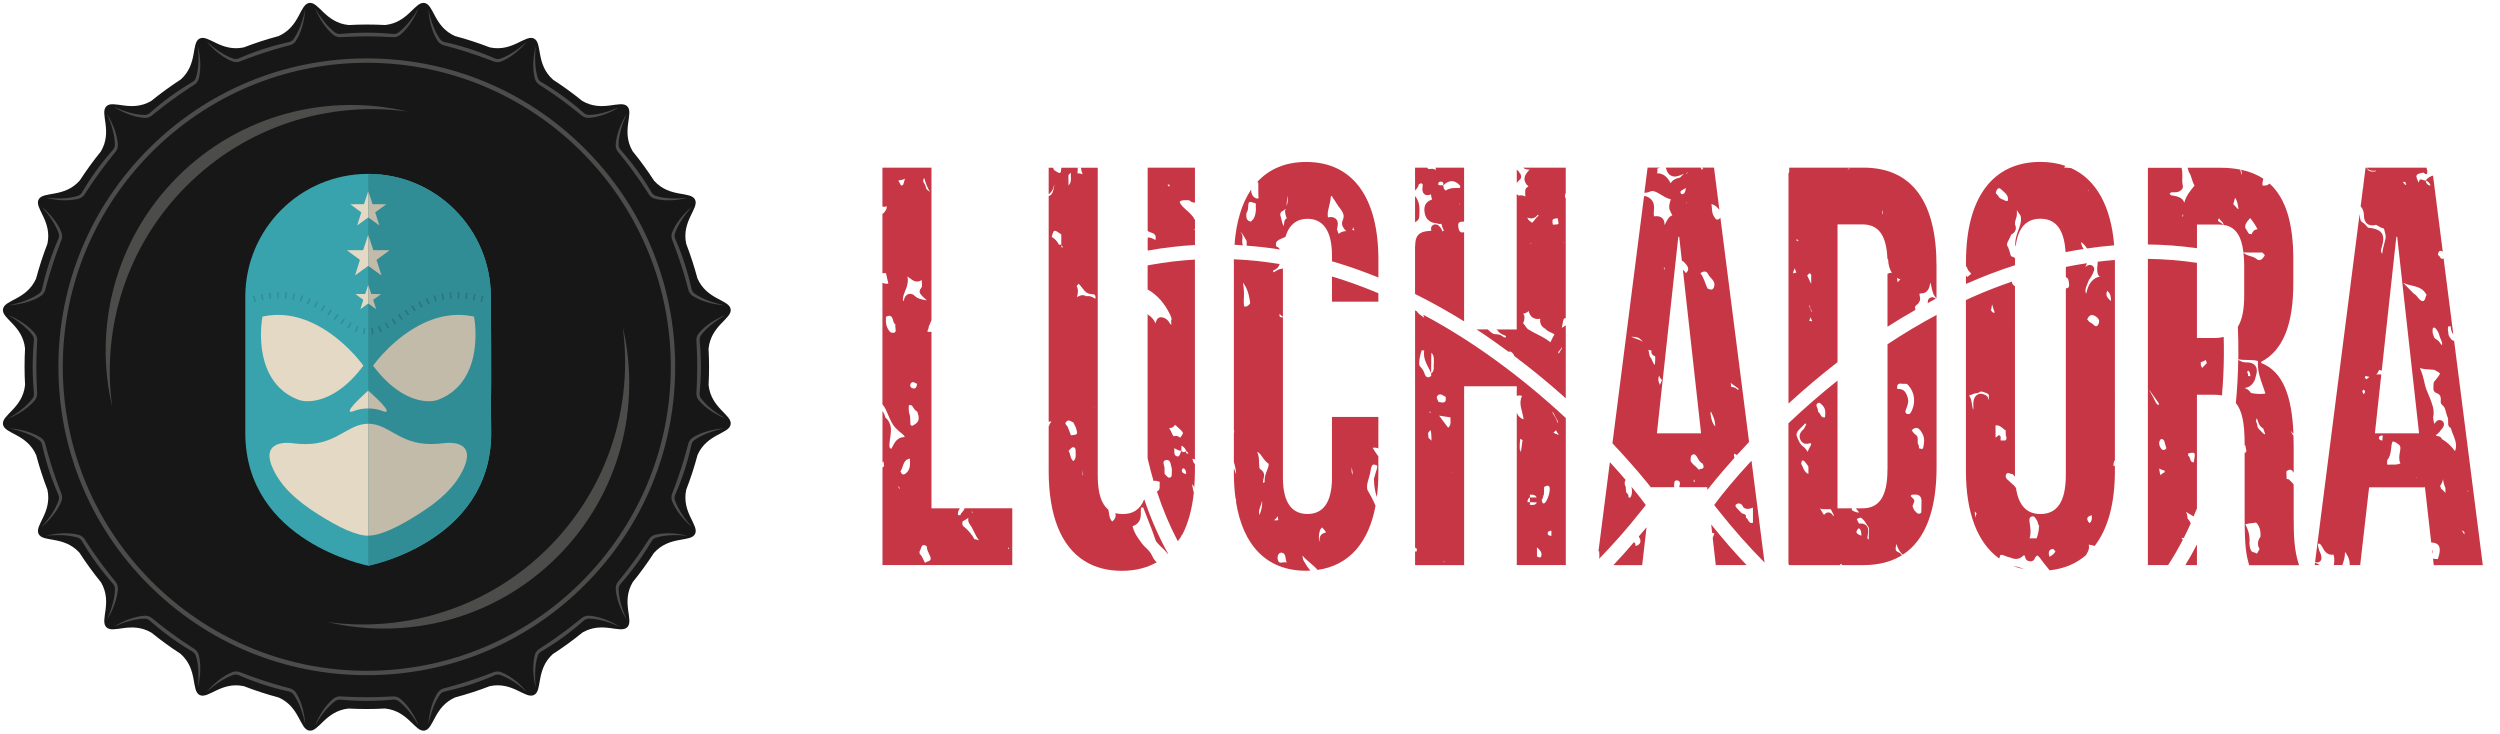 <?xml version="1.0" encoding="utf-8"?>
<!-- Generator: Adobe Illustrator 25.0.0, SVG Export Plug-In . SVG Version: 6.00 Build 0)  -->
<svg version="1.1" id="Livello_1" xmlns="http://www.w3.org/2000/svg" xmlns:xlink="http://www.w3.org/1999/xlink" x="0px" y="0px"
	 viewBox="0 0 872.43 256" style="enable-background:new 0 0 872.43 256;" xml:space="preserve">
<style type="text/css">
	.st0{fill:#161716;}
	.st1{fill:#4C4C4B;}
	.st2{fill:#38A3AC;}
	.st3{fill:#E4D9C4;}
	.st4{fill:#318D95;}
	.st5{fill:#C3BBA9;}
	.st6{fill:#2A747A;}
	.st7{fill:#C73644;}
</style>
<g>
	<g>
		<g>
			<g>
				<path class="st0" d="M247.27,121.66c0.83-8.15,8.23-10.44,7.71-13.77c-0.53-3.34-8.28-3.23-11.59-10.72
					c-1.1-4.14-2.42-8.18-3.93-12.11c-1.68-7.97,4.61-12.42,3.08-15.42s-8.81-0.53-14.26-6.54c-2.33-3.6-4.85-7.06-7.54-10.37
					c-4.07-7.06,0.55-13.24-1.84-15.63c-2.4-2.4-8.63,2.28-15.74-1.9c-3.25-2.63-6.63-5.09-10.13-7.36
					c-6.18-5.47-3.65-12.84-6.67-14.38c-3-1.53-7.46,4.77-15.43,3.08c-3.98-1.54-8.05-2.86-12.19-3.97
					c-7.4-3.33-7.3-11.02-10.63-11.54c-3.33-0.53-5.61,6.84-13.71,7.7c-4.21-0.22-8.45-0.23-12.73,0.01
					c-8.15-0.83-10.44-8.23-13.77-7.71s-3.23,8.28-10.72,11.58c-4.14,1.1-8.18,2.42-12.11,3.93c-7.97,1.68-12.42-4.61-15.42-3.08
					s-0.53,8.81-6.54,14.26c-3.6,2.33-7.06,4.85-10.37,7.54c-7.06,4.07-13.24-0.55-15.63,1.84c-2.4,2.4,2.28,8.63-1.9,15.74
					c-2.63,3.25-5.09,6.63-7.36,10.13c-5.47,6.18-12.84,3.65-14.38,6.67c-1.53,3,4.77,7.46,3.08,15.43
					c-1.54,3.98-2.86,8.05-3.97,12.19c-3.33,7.4-11.02,7.3-11.54,10.63c-0.53,3.33,6.84,5.61,7.7,13.71
					c-0.22,4.2-0.23,8.45,0.01,12.73c-0.83,8.15-8.23,10.44-7.71,13.77c0.53,3.34,8.28,3.23,11.59,10.72
					c1.1,4.14,2.42,8.18,3.93,12.11c1.68,7.97-4.61,12.42-3.08,15.42s8.81,0.53,14.26,6.54c2.33,3.6,4.85,7.06,7.54,10.37
					c4.07,7.06-0.55,13.24,1.84,15.63c2.4,2.4,8.63-2.28,15.74,1.9c3.25,2.63,6.63,5.09,10.13,7.36c6.18,5.47,3.65,12.84,6.67,14.38
					c3,1.53,7.46-4.77,15.43-3.08c3.98,1.54,8.05,2.86,12.19,3.97c7.4,3.33,7.3,11.02,10.63,11.54c3.33,0.53,5.61-6.84,13.71-7.7
					c4.2,0.22,8.45,0.23,12.73-0.01c8.15,0.83,10.44,8.23,13.77,7.71c3.34-0.53,3.23-8.28,10.72-11.59
					c4.14-1.1,8.18-2.42,12.11-3.93c7.97-1.68,12.42,4.61,15.42,3.08s0.53-8.81,6.54-14.26c3.6-2.33,7.06-4.85,10.37-7.54
					c7.06-4.07,13.24,0.55,15.63-1.84c2.4-2.4-2.28-8.63,1.9-15.74c2.63-3.25,5.09-6.63,7.36-10.13c5.47-6.18,12.84-3.65,14.38-6.67
					c1.53-3-4.77-7.46-3.08-15.43c1.54-3.98,2.86-8.05,3.97-12.19c3.33-7.4,11.02-7.3,11.54-10.63c0.53-3.33-6.84-5.61-7.7-13.71
					C247.49,130.19,247.5,125.94,247.27,121.66z"/>
			</g>
			<g>
				<g>
					<g>
						<path class="st1" d="M109.91,2.8c0.97,1.64,2.01,3.23,3.18,4.7c0.58,0.74,1.2,1.44,1.86,2.1c0.65,0.65,1.36,1.29,2.07,1.81
							c0.33,0.22,0.71,0.37,1.1,0.42c0.19,0.03,0.39,0.04,0.58,0.02l0.7-0.06c0.95-0.09,1.9-0.16,2.86-0.22
							c1.91-0.12,3.82-0.17,5.73-0.18c1.91,0.01,3.82,0.06,5.73,0.18c0.95,0.06,1.91,0.14,2.86,0.22l0.7,0.06
							c0.19,0.02,0.39,0.01,0.58-0.02c0.39-0.05,0.77-0.2,1.1-0.42c0.71-0.52,1.42-1.16,2.07-1.81c0.66-0.66,1.28-1.36,1.86-2.1
							c1.18-1.47,2.21-3.06,3.19-4.7c-0.71,1.77-1.6,3.47-2.66,5.08c-1.08,1.6-2.3,3.1-3.86,4.37c-0.44,0.33-0.96,0.57-1.51,0.67
							c-0.27,0.06-0.56,0.07-0.84,0.06l-0.72-0.04c-0.94-0.05-1.89-0.1-2.83-0.13c-1.89-0.07-3.78-0.12-5.67-0.11
							c-1.89-0.01-3.78,0.03-5.67,0.11c-0.94,0.03-1.89,0.07-2.83,0.13l-0.72,0.04c-0.28,0.01-0.56-0.01-0.84-0.06
							c-0.55-0.11-1.07-0.34-1.51-0.67c-1.56-1.27-2.78-2.77-3.86-4.37C111.51,6.27,110.62,4.57,109.91,2.8z"/>
					</g>
					<g>
						<path class="st1" d="M72.11,14.52c1.43,1.26,2.91,2.45,4.48,3.48c0.78,0.52,1.59,1,2.42,1.42c0.82,0.42,1.7,0.81,2.53,1.08
							c0.38,0.11,0.79,0.13,1.17,0.06c0.19-0.03,0.38-0.09,0.56-0.16l0.64-0.28c0.88-0.38,1.76-0.74,2.65-1.1
							c1.78-0.7,3.58-1.34,5.4-1.94c1.82-0.58,3.66-1.12,5.51-1.6c0.93-0.23,1.86-0.46,2.79-0.67l0.68-0.16
							c0.19-0.05,0.37-0.12,0.55-0.2c0.35-0.17,0.67-0.43,0.91-0.74c0.52-0.71,0.99-1.54,1.41-2.36c0.42-0.83,0.79-1.69,1.12-2.57
							c0.67-1.76,1.16-3.59,1.58-5.45c-0.13,1.9-0.45,3.8-0.96,5.65c-0.53,1.86-1.23,3.66-2.32,5.35c-0.32,0.45-0.74,0.84-1.23,1.11
							c-0.24,0.14-0.51,0.24-0.78,0.32l-0.7,0.18c-0.91,0.24-1.83,0.49-2.74,0.75c-1.82,0.51-3.63,1.06-5.42,1.65
							c-1.8,0.57-3.58,1.2-5.36,1.85c-0.89,0.32-1.77,0.66-2.66,1l-0.68,0.26c-0.26,0.1-0.54,0.17-0.81,0.2
							c-0.56,0.07-1.12,0-1.64-0.17c-1.88-0.73-3.5-1.77-5.02-2.96C74.7,17.33,73.33,15.98,72.11,14.52z"/>
					</g>
					<g>
						<path class="st1" d="M39.78,37.34c1.75,0.75,3.52,1.43,5.34,1.93c0.91,0.25,1.82,0.46,2.74,0.61
							c0.91,0.14,1.86,0.24,2.74,0.24c0.4-0.02,0.79-0.12,1.13-0.31c0.17-0.09,0.34-0.2,0.49-0.33l0.53-0.46
							c0.72-0.63,1.45-1.25,2.18-1.86c1.47-1.22,2.99-2.38,4.53-3.52c1.55-1.11,3.13-2.2,4.74-3.22c0.81-0.51,1.62-1.01,2.44-1.5
							l0.6-0.36c0.17-0.1,0.32-0.22,0.46-0.36c0.28-0.27,0.5-0.61,0.64-0.98c0.27-0.84,0.47-1.77,0.62-2.68
							c0.15-0.92,0.23-1.85,0.27-2.79c0.09-1.88-0.01-3.78-0.18-5.67c0.47,1.85,0.75,3.75,0.84,5.67c0.07,1.93-0.04,3.86-0.55,5.8
							c-0.16,0.53-0.44,1.02-0.83,1.43c-0.19,0.21-0.41,0.39-0.64,0.54l-0.61,0.39c-0.8,0.51-1.59,1.03-2.37,1.56
							c-1.57,1.05-3.13,2.13-4.65,3.25c-1.54,1.1-3.04,2.25-4.52,3.42c-0.75,0.58-1.48,1.17-2.22,1.77l-0.56,0.46
							c-0.22,0.17-0.46,0.32-0.71,0.44c-0.51,0.24-1.06,0.35-1.62,0.34c-2.01-0.11-3.88-0.6-5.69-1.27
							C43.11,39.21,41.39,38.36,39.78,37.34z"/>
					</g>
					<g>
						<path class="st1" d="M16.08,69.04c1.9,0.18,3.79,0.28,5.67,0.18c0.94-0.04,1.87-0.12,2.79-0.27c0.91-0.15,1.84-0.34,2.68-0.62
							c0.37-0.14,0.71-0.36,0.98-0.64c0.14-0.14,0.26-0.29,0.36-0.46l0.36-0.6c0.49-0.82,0.99-1.63,1.5-2.44
							c1.03-1.61,2.11-3.19,3.22-4.74c1.13-1.54,2.3-3.06,3.51-4.53c0.61-0.73,1.23-1.46,1.86-2.18l0.46-0.53
							c0.13-0.15,0.23-0.31,0.33-0.49c0.19-0.35,0.29-0.74,0.31-1.13c0-0.88-0.1-1.83-0.24-2.74c-0.14-0.92-0.35-1.83-0.61-2.74
							c-0.49-1.82-1.17-3.59-1.93-5.34c1.02,1.61,1.87,3.34,2.55,5.14c0.66,1.81,1.15,3.68,1.27,5.69c0.01,0.55-0.11,1.11-0.34,1.62
							c-0.12,0.25-0.27,0.49-0.44,0.71l-0.46,0.56c-0.6,0.73-1.19,1.47-1.77,2.22c-1.17,1.48-2.32,2.99-3.42,4.52
							c-1.12,1.52-2.19,3.08-3.25,4.65c-0.53,0.78-1.05,1.57-1.56,2.37l-0.39,0.61c-0.16,0.23-0.34,0.45-0.54,0.64
							c-0.41,0.38-0.9,0.66-1.43,0.83c-1.94,0.51-3.87,0.62-5.8,0.55C19.83,69.79,17.93,69.51,16.08,69.04z"/>
					</g>
					<g>
						<path class="st1" d="M3.34,106.51c1.86-0.42,3.69-0.91,5.45-1.58c0.88-0.33,1.74-0.7,2.57-1.12c0.82-0.42,1.65-0.9,2.36-1.41
							c0.31-0.25,0.57-0.56,0.74-0.92c0.09-0.18,0.16-0.36,0.2-0.55l0.16-0.68c0.21-0.93,0.44-1.86,0.67-2.79
							c0.48-1.85,1.02-3.68,1.6-5.51c0.6-1.82,1.24-3.62,1.94-5.4c0.35-0.89,0.72-1.77,1.1-2.65l0.28-0.64
							c0.07-0.18,0.13-0.37,0.16-0.56c0.07-0.39,0.05-0.79-0.06-1.17c-0.27-0.84-0.66-1.71-1.08-2.53c-0.42-0.83-0.9-1.64-1.42-2.42
							c-1.03-1.58-2.23-3.05-3.48-4.48c1.46,1.22,2.81,2.6,4.01,4.1c1.19,1.52,2.24,3.14,2.96,5.02c0.18,0.52,0.24,1.09,0.17,1.64
							c-0.03,0.28-0.1,0.55-0.2,0.81l-0.26,0.68c-0.34,0.88-0.68,1.77-1,2.66c-0.65,1.77-1.28,3.56-1.85,5.36
							c-0.6,1.79-1.14,3.6-1.65,5.42c-0.26,0.91-0.51,1.82-0.75,2.74l-0.18,0.7c-0.08,0.27-0.18,0.53-0.32,0.77
							c-0.27,0.49-0.66,0.91-1.11,1.23c-1.69,1.09-3.49,1.79-5.35,2.32C7.14,106.06,5.24,106.39,3.34,106.51z"/>
					</g>
					<g>
						<path class="st1" d="M2.8,146.09c1.64-0.97,3.23-2.01,4.7-3.18c0.74-0.58,1.44-1.2,2.1-1.86c0.65-0.65,1.29-1.36,1.81-2.07
							c0.22-0.33,0.37-0.71,0.42-1.1c0.03-0.19,0.04-0.39,0.02-0.58l-0.06-0.7c-0.09-0.95-0.16-1.9-0.22-2.86
							c-0.12-1.91-0.17-3.82-0.18-5.73c0.01-1.91,0.06-3.82,0.18-5.73c0.06-0.95,0.14-1.91,0.22-2.86l0.06-0.7
							c0.02-0.19,0.01-0.39-0.02-0.58c-0.05-0.39-0.2-0.77-0.42-1.1c-0.52-0.71-1.16-1.42-1.81-2.07c-0.66-0.66-1.36-1.28-2.1-1.86
							c-1.47-1.18-3.06-2.21-4.7-3.19c1.77,0.71,3.47,1.6,5.08,2.66c1.6,1.08,3.1,2.3,4.37,3.86c0.33,0.44,0.57,0.96,0.67,1.51
							c0.06,0.27,0.07,0.56,0.06,0.84l-0.04,0.72c-0.05,0.94-0.1,1.89-0.13,2.83c-0.07,1.89-0.12,3.78-0.11,5.67
							c-0.01,1.89,0.03,3.78,0.11,5.67c0.03,0.94,0.07,1.89,0.13,2.83l0.04,0.72c0.01,0.28-0.01,0.56-0.06,0.84
							c-0.11,0.55-0.34,1.07-0.67,1.51c-1.27,1.56-2.77,2.78-4.37,3.86C6.27,144.49,4.57,145.38,2.8,146.09z"/>
					</g>
					<g>
						<path class="st1" d="M14.52,183.89c1.26-1.43,2.45-2.91,3.48-4.48c0.52-0.78,1-1.59,1.42-2.42c0.42-0.82,0.81-1.7,1.08-2.53
							c0.11-0.38,0.13-0.79,0.06-1.17c-0.03-0.19-0.09-0.38-0.16-0.56l-0.28-0.64c-0.38-0.88-0.74-1.76-1.1-2.65
							c-0.7-1.78-1.34-3.58-1.94-5.4c-0.58-1.82-1.12-3.66-1.6-5.51c-0.23-0.93-0.46-1.86-0.67-2.79l-0.16-0.68
							c-0.05-0.19-0.12-0.37-0.2-0.55c-0.17-0.35-0.43-0.67-0.74-0.91c-0.71-0.52-1.54-0.99-2.36-1.41
							c-0.83-0.42-1.69-0.79-2.57-1.12c-1.76-0.67-3.59-1.16-5.45-1.58c1.9,0.13,3.8,0.45,5.65,0.96c1.86,0.53,3.66,1.23,5.35,2.32
							c0.45,0.32,0.84,0.74,1.11,1.23c0.14,0.24,0.24,0.51,0.32,0.78l0.18,0.7c0.24,0.91,0.49,1.83,0.75,2.74
							c0.51,1.82,1.06,3.63,1.65,5.42c0.57,1.8,1.2,3.58,1.85,5.36c0.32,0.89,0.66,1.77,1,2.66l0.26,0.68
							c0.1,0.26,0.17,0.54,0.2,0.81c0.07,0.56,0,1.12-0.17,1.64c-0.73,1.88-1.77,3.5-2.96,5.02
							C17.33,181.3,15.98,182.67,14.52,183.89z"/>
					</g>
					<g>
						<path class="st1" d="M37.34,216.22c0.75-1.75,1.43-3.52,1.93-5.34c0.25-0.91,0.46-1.82,0.61-2.74
							c0.14-0.91,0.24-1.86,0.24-2.74c-0.02-0.4-0.12-0.79-0.31-1.13c-0.09-0.17-0.2-0.34-0.33-0.49l-0.46-0.53
							c-0.63-0.72-1.25-1.45-1.86-2.18c-1.22-1.47-2.38-2.99-3.52-4.53c-1.11-1.55-2.2-3.13-3.22-4.74
							c-0.51-0.81-1.01-1.62-1.5-2.44l-0.36-0.6c-0.1-0.17-0.22-0.32-0.36-0.46c-0.27-0.28-0.61-0.5-0.98-0.64
							c-0.84-0.27-1.77-0.47-2.68-0.62c-0.92-0.15-1.85-0.23-2.79-0.27c-1.88-0.09-3.78,0.01-5.67,0.18
							c1.85-0.47,3.75-0.75,5.67-0.84c1.93-0.07,3.86,0.04,5.8,0.55c0.53,0.16,1.02,0.44,1.43,0.83c0.21,0.19,0.39,0.41,0.54,0.64
							l0.39,0.61c0.51,0.8,1.03,1.59,1.56,2.37c1.05,1.57,2.13,3.13,3.25,4.65c1.1,1.54,2.25,3.04,3.42,4.52
							c0.58,0.75,1.17,1.49,1.77,2.22l0.46,0.56c0.17,0.22,0.32,0.46,0.44,0.71c0.24,0.51,0.35,1.06,0.34,1.62
							c-0.11,2.01-0.6,3.88-1.27,5.69C39.21,212.89,38.36,214.61,37.34,216.22z"/>
					</g>
					<g>
						<path class="st1" d="M69.04,239.92c0.18-1.9,0.28-3.79,0.18-5.67c-0.04-0.94-0.12-1.87-0.27-2.79
							c-0.15-0.91-0.34-1.84-0.62-2.68c-0.14-0.37-0.36-0.71-0.64-0.98c-0.14-0.14-0.29-0.26-0.46-0.36l-0.6-0.36
							c-0.82-0.49-1.63-0.99-2.44-1.5c-1.61-1.03-3.19-2.11-4.74-3.22c-1.54-1.13-3.06-2.3-4.53-3.51
							c-0.73-0.61-1.46-1.23-2.18-1.86l-0.53-0.46c-0.15-0.13-0.31-0.23-0.49-0.33c-0.35-0.19-0.74-0.29-1.13-0.31
							c-0.88,0-1.83,0.1-2.74,0.24c-0.92,0.14-1.83,0.35-2.74,0.61c-1.82,0.49-3.59,1.17-5.34,1.93c1.61-1.02,3.34-1.87,5.14-2.55
							c1.81-0.66,3.68-1.15,5.69-1.27c0.55-0.01,1.11,0.11,1.62,0.34c0.25,0.12,0.49,0.27,0.71,0.44l0.56,0.46
							c0.73,0.6,1.47,1.19,2.22,1.77c1.48,1.17,2.99,2.32,4.52,3.42c1.52,1.12,3.08,2.19,4.65,3.25c0.78,0.53,1.57,1.05,2.37,1.56
							l0.61,0.39c0.23,0.16,0.45,0.34,0.64,0.54c0.38,0.41,0.66,0.9,0.83,1.43c0.51,1.94,0.62,3.87,0.55,5.8
							C69.79,236.17,69.51,238.07,69.04,239.92z"/>
					</g>
					<g>
						<path class="st1" d="M106.51,252.66c-0.42-1.86-0.91-3.69-1.58-5.45c-0.33-0.88-0.7-1.74-1.12-2.57
							c-0.42-0.82-0.9-1.65-1.41-2.36c-0.25-0.31-0.56-0.57-0.92-0.74c-0.18-0.09-0.36-0.16-0.55-0.2l-0.68-0.16
							c-0.93-0.21-1.86-0.44-2.79-0.67c-1.85-0.48-3.68-1.02-5.51-1.6c-1.82-0.6-3.62-1.24-5.4-1.94c-0.89-0.35-1.77-0.72-2.65-1.1
							l-0.64-0.28c-0.18-0.07-0.37-0.13-0.56-0.16c-0.39-0.07-0.79-0.05-1.17,0.06c-0.84,0.27-1.71,0.66-2.53,1.08
							c-0.83,0.42-1.64,0.9-2.42,1.42c-1.58,1.03-3.05,2.23-4.48,3.48c1.22-1.46,2.6-2.81,4.1-4.01c1.52-1.19,3.14-2.24,5.02-2.96
							c0.52-0.18,1.09-0.24,1.64-0.17c0.28,0.03,0.55,0.1,0.81,0.2l0.68,0.26c0.88,0.34,1.77,0.68,2.66,1
							c1.77,0.65,3.56,1.28,5.36,1.85c1.79,0.6,3.6,1.14,5.42,1.65c0.91,0.26,1.82,0.51,2.74,0.75l0.7,0.18
							c0.27,0.08,0.53,0.18,0.77,0.32c0.49,0.27,0.91,0.66,1.23,1.11c1.09,1.69,1.79,3.49,2.32,5.35
							C106.06,248.86,106.39,250.76,106.51,252.66z"/>
					</g>
					<g>
						<path class="st1" d="M146.09,253.2c-0.97-1.64-2.01-3.23-3.18-4.7c-0.58-0.74-1.2-1.44-1.86-2.1
							c-0.65-0.65-1.36-1.29-2.07-1.81c-0.33-0.22-0.71-0.37-1.1-0.42c-0.19-0.03-0.39-0.04-0.58-0.02l-0.7,0.06
							c-0.95,0.09-1.9,0.16-2.86,0.22c-1.91,0.12-3.82,0.17-5.73,0.18c-1.91-0.01-3.82-0.06-5.73-0.18
							c-0.95-0.06-1.91-0.14-2.86-0.22l-0.7-0.06c-0.19-0.02-0.39-0.01-0.58,0.02c-0.39,0.05-0.77,0.2-1.1,0.42
							c-0.71,0.52-1.42,1.16-2.07,1.81c-0.66,0.66-1.28,1.36-1.86,2.1c-1.18,1.47-2.21,3.06-3.19,4.7c0.71-1.77,1.6-3.47,2.66-5.08
							c1.08-1.6,2.3-3.1,3.86-4.37c0.44-0.33,0.96-0.57,1.51-0.67c0.27-0.06,0.56-0.07,0.84-0.06l0.72,0.04
							c0.94,0.05,1.89,0.1,2.83,0.13c1.89,0.07,3.78,0.12,5.67,0.11c1.89,0.01,3.78-0.03,5.67-0.11c0.94-0.03,1.89-0.07,2.83-0.13
							l0.72-0.04c0.28-0.01,0.56,0.01,0.84,0.06c0.55,0.11,1.07,0.34,1.51,0.67c1.56,1.27,2.78,2.77,3.86,4.37
							C144.49,249.73,145.38,251.43,146.09,253.2z"/>
					</g>
					<g>
						<path class="st1" d="M183.89,241.48c-1.43-1.26-2.91-2.45-4.48-3.48c-0.78-0.52-1.59-1-2.42-1.42
							c-0.82-0.42-1.7-0.81-2.53-1.08c-0.38-0.11-0.79-0.13-1.17-0.06c-0.19,0.03-0.38,0.09-0.56,0.16l-0.64,0.28
							c-0.88,0.38-1.76,0.74-2.65,1.1c-1.78,0.7-3.58,1.34-5.4,1.94c-1.82,0.58-3.66,1.12-5.51,1.6c-0.93,0.23-1.86,0.46-2.79,0.67
							l-0.68,0.16c-0.19,0.05-0.37,0.12-0.55,0.2c-0.35,0.17-0.67,0.43-0.91,0.74c-0.52,0.71-0.99,1.54-1.41,2.36
							c-0.42,0.83-0.79,1.69-1.12,2.57c-0.67,1.76-1.16,3.59-1.58,5.45c0.13-1.9,0.45-3.8,0.96-5.65c0.53-1.86,1.23-3.66,2.32-5.35
							c0.32-0.45,0.74-0.84,1.23-1.11c0.24-0.14,0.51-0.24,0.78-0.32l0.7-0.18c0.91-0.24,1.83-0.49,2.74-0.75
							c1.82-0.51,3.63-1.06,5.42-1.65c1.8-0.57,3.58-1.2,5.36-1.85c0.89-0.32,1.77-0.65,2.66-1l0.68-0.26
							c0.26-0.1,0.54-0.17,0.81-0.2c0.56-0.07,1.12,0,1.64,0.17c1.88,0.73,3.5,1.77,5.02,2.96
							C181.3,238.67,182.67,240.02,183.89,241.48z"/>
					</g>
					<g>
						<path class="st1" d="M216.22,218.66c-1.75-0.75-3.52-1.43-5.34-1.93c-0.91-0.25-1.82-0.46-2.74-0.61
							c-0.91-0.14-1.86-0.24-2.74-0.24c-0.4,0.02-0.79,0.12-1.13,0.31c-0.17,0.09-0.34,0.2-0.49,0.33l-0.53,0.46
							c-0.72,0.63-1.45,1.25-2.18,1.86c-1.47,1.22-2.99,2.38-4.53,3.52c-1.55,1.11-3.13,2.2-4.74,3.22
							c-0.81,0.51-1.62,1.01-2.44,1.5l-0.6,0.36c-0.17,0.1-0.32,0.22-0.46,0.36c-0.28,0.27-0.5,0.61-0.64,0.98
							c-0.27,0.84-0.47,1.77-0.62,2.68c-0.15,0.92-0.23,1.85-0.27,2.79c-0.09,1.88,0.01,3.78,0.18,5.67
							c-0.47-1.85-0.75-3.75-0.84-5.67c-0.07-1.93,0.04-3.86,0.55-5.8c0.16-0.53,0.44-1.02,0.83-1.43c0.19-0.21,0.41-0.39,0.64-0.54
							l0.61-0.39c0.8-0.51,1.59-1.03,2.37-1.56c1.57-1.05,3.13-2.13,4.65-3.25c1.54-1.1,3.04-2.25,4.52-3.42
							c0.75-0.58,1.49-1.17,2.22-1.77l0.56-0.46c0.22-0.17,0.46-0.32,0.71-0.44c0.51-0.24,1.06-0.35,1.62-0.34
							c2.01,0.11,3.88,0.6,5.69,1.27C212.89,216.79,214.61,217.64,216.22,218.66z"/>
					</g>
					<g>
						<path class="st1" d="M239.92,186.96c-1.9-0.18-3.79-0.28-5.67-0.18c-0.94,0.04-1.87,0.12-2.79,0.27
							c-0.91,0.15-1.84,0.34-2.68,0.62c-0.37,0.14-0.71,0.36-0.98,0.64c-0.14,0.14-0.26,0.29-0.36,0.46l-0.36,0.6
							c-0.49,0.82-0.99,1.63-1.5,2.44c-1.03,1.61-2.11,3.19-3.22,4.74c-1.13,1.54-2.3,3.06-3.51,4.53
							c-0.61,0.73-1.23,1.46-1.86,2.18l-0.46,0.53c-0.13,0.15-0.23,0.31-0.33,0.49c-0.19,0.35-0.29,0.74-0.31,1.13
							c0,0.88,0.1,1.83,0.24,2.74c0.14,0.92,0.35,1.83,0.61,2.74c0.49,1.82,1.17,3.59,1.93,5.34c-1.02-1.61-1.87-3.34-2.55-5.14
							c-0.66-1.81-1.15-3.68-1.27-5.69c-0.01-0.55,0.11-1.11,0.34-1.62c0.12-0.25,0.27-0.49,0.44-0.71l0.46-0.56
							c0.6-0.73,1.19-1.47,1.77-2.22c1.17-1.48,2.32-2.99,3.42-4.52c1.12-1.52,2.19-3.08,3.25-4.65c0.53-0.78,1.05-1.57,1.56-2.37
							l0.39-0.61c0.16-0.23,0.34-0.45,0.54-0.64c0.41-0.38,0.9-0.66,1.43-0.83c1.94-0.51,3.87-0.62,5.8-0.55
							C236.17,186.21,238.07,186.49,239.92,186.96z"/>
					</g>
					<g>
						<path class="st1" d="M252.66,149.49c-1.86,0.42-3.69,0.91-5.45,1.58c-0.88,0.33-1.74,0.7-2.57,1.12
							c-0.82,0.42-1.65,0.9-2.36,1.41c-0.31,0.25-0.57,0.56-0.74,0.92c-0.09,0.18-0.16,0.36-0.2,0.55l-0.16,0.68
							c-0.21,0.93-0.44,1.86-0.67,2.79c-0.48,1.85-1.02,3.68-1.6,5.51c-0.6,1.82-1.24,3.62-1.94,5.4c-0.35,0.89-0.72,1.77-1.1,2.65
							l-0.28,0.64c-0.07,0.18-0.13,0.37-0.16,0.56c-0.07,0.39-0.05,0.79,0.06,1.17c0.27,0.84,0.66,1.71,1.08,2.53
							c0.42,0.83,0.9,1.64,1.42,2.42c1.03,1.58,2.23,3.05,3.48,4.48c-1.46-1.22-2.81-2.6-4.01-4.1c-1.19-1.52-2.24-3.14-2.96-5.02
							c-0.18-0.52-0.24-1.09-0.17-1.64c0.03-0.28,0.1-0.55,0.2-0.81l0.26-0.68c0.34-0.88,0.68-1.77,1-2.66
							c0.65-1.77,1.28-3.56,1.85-5.36c0.6-1.79,1.14-3.6,1.65-5.42c0.26-0.91,0.51-1.82,0.75-2.74l0.18-0.7
							c0.08-0.27,0.18-0.53,0.32-0.77c0.27-0.49,0.66-0.91,1.11-1.23c1.69-1.09,3.49-1.79,5.35-2.32
							C248.86,149.94,250.76,149.61,252.66,149.49z"/>
					</g>
					<g>
						<path class="st1" d="M253.2,109.91c-1.64,0.97-3.23,2.01-4.7,3.18c-0.74,0.58-1.44,1.2-2.1,1.86
							c-0.65,0.65-1.29,1.36-1.81,2.07c-0.22,0.33-0.37,0.71-0.42,1.1c-0.03,0.19-0.04,0.39-0.02,0.58l0.06,0.7
							c0.09,0.95,0.16,1.9,0.22,2.86c0.12,1.91,0.17,3.82,0.18,5.73c-0.01,1.91-0.06,3.82-0.18,5.73c-0.06,0.95-0.14,1.91-0.22,2.86
							l-0.06,0.7c-0.01,0.19-0.01,0.39,0.02,0.58c0.05,0.39,0.2,0.77,0.42,1.1c0.52,0.71,1.16,1.42,1.81,2.07
							c0.66,0.66,1.36,1.28,2.1,1.86c1.47,1.18,3.06,2.21,4.7,3.19c-1.77-0.71-3.47-1.6-5.08-2.66c-1.6-1.08-3.1-2.3-4.37-3.86
							c-0.33-0.44-0.57-0.96-0.67-1.51c-0.06-0.27-0.07-0.56-0.06-0.84l0.04-0.72c0.05-0.94,0.1-1.89,0.13-2.83
							c0.07-1.89,0.12-3.78,0.11-5.67c0.01-1.89-0.03-3.78-0.11-5.67c-0.03-0.94-0.07-1.89-0.13-2.83l-0.04-0.72
							c-0.01-0.28,0.01-0.56,0.06-0.84c0.11-0.55,0.34-1.07,0.67-1.51c1.27-1.56,2.77-2.78,4.37-3.86
							C249.73,111.51,251.43,110.62,253.2,109.91z"/>
					</g>
					<g>
						<path class="st1" d="M241.48,72.11c-1.26,1.43-2.45,2.91-3.48,4.48c-0.52,0.78-1,1.59-1.42,2.42
							c-0.42,0.82-0.81,1.7-1.08,2.53c-0.11,0.38-0.13,0.79-0.06,1.17c0.03,0.19,0.09,0.38,0.16,0.56l0.28,0.64
							c0.38,0.88,0.74,1.76,1.1,2.65c0.7,1.78,1.34,3.58,1.94,5.4c0.58,1.82,1.12,3.66,1.6,5.51c0.23,0.93,0.46,1.86,0.67,2.79
							l0.16,0.68c0.05,0.19,0.12,0.37,0.2,0.55c0.17,0.35,0.43,0.67,0.74,0.91c0.71,0.52,1.54,0.99,2.36,1.41
							c0.83,0.42,1.69,0.79,2.57,1.12c1.76,0.67,3.59,1.16,5.45,1.58c-1.9-0.13-3.8-0.45-5.65-0.96c-1.86-0.53-3.66-1.23-5.35-2.32
							c-0.45-0.32-0.84-0.74-1.11-1.23c-0.14-0.24-0.24-0.51-0.32-0.78l-0.18-0.7c-0.24-0.91-0.49-1.83-0.75-2.74
							c-0.51-1.82-1.06-3.63-1.65-5.42c-0.57-1.8-1.2-3.58-1.85-5.36c-0.32-0.89-0.65-1.77-1-2.66l-0.26-0.68
							c-0.1-0.26-0.17-0.54-0.2-0.81c-0.07-0.56,0-1.12,0.17-1.64c0.73-1.88,1.77-3.5,2.96-5.02
							C238.67,74.7,240.02,73.33,241.48,72.11z"/>
					</g>
					<g>
						<path class="st1" d="M218.66,39.78c-0.75,1.75-1.43,3.52-1.93,5.34c-0.25,0.91-0.46,1.82-0.61,2.74
							c-0.14,0.91-0.24,1.86-0.24,2.74c0.02,0.4,0.12,0.79,0.31,1.13c0.09,0.17,0.2,0.34,0.33,0.49l0.46,0.53
							c0.63,0.72,1.25,1.45,1.86,2.18c1.22,1.47,2.38,2.99,3.52,4.53c1.11,1.55,2.2,3.13,3.22,4.74c0.51,0.81,1.01,1.62,1.5,2.44
							l0.36,0.6c0.1,0.17,0.22,0.32,0.36,0.46c0.27,0.28,0.61,0.5,0.98,0.64c0.84,0.27,1.77,0.47,2.68,0.62
							c0.92,0.15,1.85,0.23,2.79,0.27c1.88,0.09,3.78-0.01,5.67-0.18c-1.85,0.47-3.75,0.75-5.67,0.84c-1.93,0.07-3.86-0.04-5.8-0.55
							c-0.53-0.16-1.02-0.44-1.43-0.83c-0.21-0.19-0.39-0.41-0.54-0.64l-0.39-0.61c-0.51-0.8-1.03-1.59-1.56-2.37
							c-1.05-1.57-2.13-3.13-3.25-4.65c-1.1-1.54-2.25-3.04-3.42-4.52c-0.58-0.75-1.17-1.48-1.77-2.22l-0.46-0.56
							c-0.17-0.22-0.32-0.46-0.44-0.71c-0.24-0.51-0.35-1.06-0.34-1.62c0.11-2.01,0.6-3.88,1.27-5.69
							C216.79,43.11,217.64,41.39,218.66,39.78z"/>
					</g>
					<g>
						<path class="st1" d="M186.96,16.08c-0.18,1.9-0.28,3.79-0.18,5.67c0.04,0.94,0.12,1.87,0.27,2.79
							c0.15,0.91,0.34,1.84,0.62,2.68c0.14,0.37,0.36,0.71,0.64,0.98c0.14,0.14,0.29,0.26,0.46,0.36l0.6,0.36
							c0.82,0.49,1.63,0.99,2.44,1.5c1.61,1.03,3.19,2.11,4.74,3.22c1.54,1.13,3.06,2.3,4.53,3.51c0.73,0.61,1.46,1.23,2.18,1.86
							l0.53,0.46c0.15,0.13,0.31,0.23,0.49,0.33c0.35,0.19,0.74,0.29,1.13,0.31c0.88,0,1.83-0.1,2.74-0.24
							c0.92-0.14,1.83-0.35,2.74-0.61c1.82-0.49,3.59-1.17,5.34-1.93c-1.61,1.02-3.34,1.87-5.14,2.55
							c-1.81,0.66-3.68,1.15-5.69,1.27c-0.55,0.01-1.11-0.11-1.62-0.34c-0.25-0.12-0.49-0.27-0.71-0.44l-0.56-0.46
							c-0.73-0.6-1.47-1.19-2.22-1.77c-1.48-1.17-2.99-2.32-4.52-3.42c-1.52-1.12-3.08-2.19-4.65-3.25
							c-0.78-0.53-1.57-1.05-2.37-1.56l-0.61-0.39c-0.23-0.16-0.45-0.34-0.64-0.54c-0.38-0.41-0.66-0.9-0.83-1.43
							c-0.51-1.94-0.62-3.87-0.55-5.8C186.21,19.83,186.49,17.93,186.96,16.08z"/>
					</g>
					<g>
						<path class="st1" d="M149.49,3.34c0.42,1.86,0.91,3.69,1.58,5.45c0.33,0.88,0.7,1.74,1.12,2.57c0.42,0.82,0.9,1.65,1.41,2.36
							c0.25,0.31,0.56,0.57,0.92,0.74c0.18,0.09,0.36,0.16,0.55,0.2l0.68,0.16c0.93,0.21,1.86,0.44,2.79,0.67
							c1.85,0.48,3.68,1.02,5.51,1.6c1.82,0.6,3.62,1.24,5.4,1.94c0.89,0.35,1.77,0.72,2.65,1.1l0.64,0.28
							c0.18,0.07,0.37,0.13,0.56,0.16c0.39,0.07,0.79,0.05,1.17-0.06c0.84-0.27,1.71-0.66,2.53-1.08c0.83-0.42,1.64-0.9,2.42-1.42
							c1.58-1.03,3.05-2.23,4.48-3.48c-1.22,1.46-2.6,2.81-4.1,4.01c-1.52,1.19-3.14,2.24-5.02,2.96c-0.52,0.18-1.09,0.24-1.64,0.17
							c-0.28-0.03-0.55-0.1-0.81-0.2l-0.68-0.26c-0.88-0.34-1.77-0.68-2.66-1c-1.77-0.65-3.56-1.28-5.36-1.85
							c-1.79-0.6-3.6-1.14-5.42-1.65c-0.91-0.26-1.82-0.51-2.74-0.75l-0.7-0.18c-0.27-0.08-0.53-0.18-0.77-0.32
							c-0.49-0.27-0.91-0.66-1.23-1.11c-1.09-1.69-1.79-3.49-2.32-5.35C149.94,7.14,149.61,5.24,149.49,3.34z"/>
					</g>
				</g>
				<g>
					<path class="st1" d="M128,235.62c-28.75,0-55.77-11.19-76.1-31.52S20.38,156.75,20.38,128s11.2-55.77,31.52-76.1
						C72.23,31.58,99.25,20.38,128,20.38s55.77,11.19,76.1,31.52s31.52,47.35,31.52,76.1s-11.19,55.77-31.52,76.1
						C183.77,224.42,156.75,235.62,128,235.62z M128,21.91C69.5,21.91,21.91,69.5,21.91,128S69.5,234.09,128,234.09
						S234.09,186.5,234.09,128S186.5,21.91,128,21.91z"/>
				</g>
			</g>
		</g>
		<g>
			<g>
				<path class="st2" d="M85.6,138.73V103.6c0-23.7,19.18-42.92,42.85-42.92S171.3,79.9,171.3,103.6c0,0,0.26,34.58,0,35.71
					l0.12,11.73c0,38.12-42.91,46.38-42.91,46.38s-42.91-8.26-42.91-46.38L85.6,138.73z"/>
				<path class="st3" d="M135.95,87.33c0,0-5.36-0.03-5.66-0.03c-0.09-0.28-1.79-5.37-1.79-5.37s-1.67,5.09-1.77,5.37
					c-0.32,0-5.68,0.03-5.68,0.03s4.32,3.19,4.56,3.36c-0.1,0.3-1.71,5.42-1.71,5.42s4.35-3.13,4.59-3.32
					c0.24,0.19,4.61,3.32,4.61,3.32s-1.63-5.12-1.73-5.42C131.64,90.52,135.95,87.33,135.95,87.33"/>
				<path class="st3" d="M132.97,102.62c0,0-3.21-0.02-3.39-0.02c-0.06-0.17-1.07-3.22-1.07-3.22s-1,3.05-1.06,3.22
					c-0.19,0-3.41,0.02-3.41,0.02s2.59,1.91,2.74,2.02c-0.06,0.18-1.02,3.25-1.02,3.25s2.61-1.88,2.76-1.99
					c0.14,0.11,2.77,1.99,2.77,1.99s-0.98-3.07-1.04-3.25C130.38,104.54,132.97,102.62,132.97,102.62"/>
				<path class="st3" d="M134.77,71.28c0,0-4.51-0.03-4.76-0.03c-0.08-0.23-1.5-4.52-1.5-4.52s-1.4,4.28-1.49,4.52
					c-0.27,0-4.78,0.03-4.78,0.03s3.63,2.68,3.84,2.83c-0.09,0.25-1.44,4.56-1.44,4.56s3.67-2.64,3.87-2.8
					c0.2,0.16,3.88,2.8,3.88,2.8s-1.37-4.31-1.46-4.56C131.14,73.96,134.77,71.28,134.77,71.28"/>
				<path class="st3" d="M102.02,154.66c0,0-11.01-1.71-7.16,8c0.04,0.1,0.08,0.2,0.13,0.3c0.1,0.23,0.19,0.46,0.3,0.7
					c2.85,6.13,8.04,10.93,15.53,15.7c7.46,4.75,13.56,7.58,17.68,7.58c4.12,0,10.22-2.83,17.68-7.58
					c7.49-4.77,12.68-9.57,15.53-15.7c0.11-0.24,0.21-0.47,0.3-0.7c0.04-0.1,0.09-0.2,0.13-0.3c3.85-9.71-7.16-8-7.16-8l0,0
					c-1.39,0.19-2.96,0.31-4.74,0.31c-10.87,0-14.66-7.08-21.75-7.09c-7.09,0.01-10.88,7.09-21.75,7.09
					C104.98,154.97,103.4,154.85,102.02,154.66"/>
				<path class="st3" d="M128.51,142.53c-4.15,0-5.63,1.55-6.34,1.09c-1.19-0.76,6.34-7.31,6.34-7.31s7.52,6.55,6.34,7.31
					C134.13,144.08,132.66,142.53,128.51,142.53z"/>
				<path class="st4" d="M171.41,151.05l-0.12-11.73c0.26-1.12,0-35.71,0-35.71c0-23.68-19.15-42.89-42.79-42.92v136.73
					C128.51,197.42,171.41,189.17,171.41,151.05z"/>
				<path class="st5" d="M141.3,137.72c3.29,1.75,6.24,2.31,8.46,2.3c1.1-0.01,2.03-0.16,2.77-0.39l0.02-0.01l0.02-0.01
					c2.82-1.01,5.1-2.51,6.89-4.28c2.7-2.67,4.3-5.94,5.24-9.16s1.22-6.41,1.24-9.01c0.03-3.42-0.39-5.8-0.4-5.85l-0.15-0.83
					l-0.84-0.16c-1.63-0.31-3.24-0.45-4.81-0.43c-4.21,0.04-8.14,1.14-11.64,2.75c-5.25,2.41-9.56,5.96-12.58,8.9
					c-3.01,2.94-4.73,5.28-4.76,5.32l-0.56,0.76l0.57,0.74C134.38,133.03,138.01,135.97,141.3,137.72z"/>
				<path class="st3" d="M115.71,137.72c-3.29,1.75-6.24,2.31-8.46,2.3c-1.1-0.01-2.03-0.16-2.77-0.39l-0.02-0.01l-0.02-0.01
					c-2.82-1.01-5.1-2.51-6.89-4.28c-2.7-2.67-4.3-5.94-5.24-9.16c-0.94-3.22-1.22-6.41-1.24-9.01c-0.03-3.42,0.39-5.8,0.4-5.85
					l0.15-0.83l0.84-0.16c1.63-0.31,3.24-0.45,4.81-0.43c4.21,0.04,8.14,1.14,11.64,2.75c5.25,2.41,9.56,5.96,12.58,8.9
					c3.01,2.94,4.73,5.28,4.76,5.32l0.56,0.76l-0.57,0.74C122.64,133.03,119.01,135.97,115.71,137.72z"/>
				<path class="st5" d="M133.12,96.11c0,0-1.63-5.12-1.73-5.42c0.24-0.17,4.56-3.36,4.56-3.36s-5.36-0.03-5.66-0.03
					c-0.09-0.28-1.79-5.37-1.79-5.37l0,0v10.85l0,0C128.74,92.98,133.12,96.11,133.12,96.11z"/>
				<path class="st5" d="M131.27,107.89c0,0-0.98-3.07-1.04-3.25c0.15-0.1,2.74-2.02,2.74-2.02s-3.21-0.02-3.39-0.02
					c-0.06-0.17-1.07-3.22-1.07-3.22l0,0v6.51l0,0C128.65,106.01,131.27,107.89,131.27,107.89z"/>
				<path class="st5" d="M132.39,78.67c0,0-1.37-4.31-1.46-4.56c0.21-0.14,3.84-2.83,3.84-2.83s-4.51-0.03-4.76-0.03
					c-0.08-0.23-1.5-4.52-1.5-4.52l0,0v9.14l0,0C128.71,76.03,132.39,78.67,132.39,78.67z"/>
				<path class="st5" d="M161.72,163.65c0.11-0.24,0.21-0.47,0.3-0.7c0.04-0.1,0.09-0.2,0.13-0.3c3.85-9.71-7.16-8-7.16-8l0,0
					c-1.39,0.19-2.96,0.31-4.74,0.31c-10.87,0-14.66-7.08-21.75-7.09v39.05c4.12,0,10.22-2.83,17.68-7.58
					C153.68,174.59,158.87,169.79,161.72,163.65z"/>
				<path class="st5" d="M134.84,143.63c1.19-0.76-6.34-7.31-6.34-7.31v6.22C132.66,142.53,134.13,144.08,134.84,143.63z"/>
			</g>
			<g>
				<path class="st4" d="M127.22,116.62c-0.2-0.03-0.4-0.06-0.6-0.09l0.39-2.17c0.16,0.03,0.33,0.05,0.49,0.08L127.22,116.62z
					 M124.32,115.9c-0.18-0.07-0.37-0.14-0.55-0.21l0.83-2.04c0.16,0.06,0.32,0.13,0.48,0.19L124.32,115.9z M121.67,114.68
					l-0.5-0.28l1.08-1.92l0.47,0.26L121.67,114.68z M119.23,113.23l-0.47-0.3l1.2-1.85l0.4,0.26l-0.54,0.96L119.23,113.23z
					 M116.9,111.68l-0.45-0.31l1.24-1.82l0.46,0.31L116.9,111.68z M114.63,110.14l-0.45-0.3l1.2-1.85l0.47,0.31L114.63,110.14z
					 M112.34,108.67l-0.46-0.28l1.12-1.9l0.49,0.29L112.34,108.67z M110,107.35l-0.48-0.25l0.99-1.97l0.5,0.26L110,107.35z
					 M107.59,106.21c-0.16-0.07-0.32-0.13-0.49-0.2l0.81-2.05c0.18,0.07,0.36,0.14,0.53,0.22L107.59,106.21z M88.85,105.46
					l-0.59-2.13l0.54-0.15l0.57,2.13L88.85,105.46z M105.1,105.3l-0.51-0.15l0.61-2.12l0.55,0.16L105.1,105.3z M91.46,104.83
					l-0.44-2.16l0.56-0.11l0.4,2.17L91.46,104.83z M102.54,104.65c-0.17-0.03-0.34-0.07-0.52-0.1l0.38-2.17
					c0.19,0.03,0.38,0.07,0.57,0.11L102.54,104.65z M94.1,104.4l-0.27-2.19l0.57-0.06l0.23,2.19L94.1,104.4z M99.93,104.28
					c-0.17-0.02-0.35-0.03-0.52-0.04l0.15-2.2c0.19,0.01,0.38,0.03,0.57,0.04L99.93,104.28z M96.75,104.19l-0.07-2.21
					c0.19-0.01,0.38-0.01,0.57-0.01l0.03,2.21L96.75,104.19z"/>
			</g>
			<g>
				<path class="st6" d="M129.79,116.62c0.2-0.03,0.4-0.06,0.6-0.09l-0.39-2.17c-0.16,0.03-0.33,0.05-0.49,0.08L129.79,116.62z
					 M132.69,115.9c0.18-0.07,0.37-0.14,0.55-0.21l-0.83-2.04c-0.16,0.06-0.32,0.13-0.48,0.19L132.69,115.9z M135.34,114.68
					l0.5-0.28l-1.08-1.92l-0.47,0.26L135.34,114.68z M137.78,113.23l0.47-0.3l-1.2-1.85l-0.4,0.26l0.54,0.96L137.78,113.23z
					 M140.11,111.68l0.45-0.31l-1.24-1.82l-0.46,0.31L140.11,111.68z M142.38,110.14l0.45-0.3l-1.2-1.85l-0.47,0.31L142.38,110.14z
					 M144.67,108.67l0.46-0.28l-1.12-1.9l-0.49,0.29L144.67,108.67z M147.01,107.35l0.48-0.25l-0.99-1.97l-0.5,0.26L147.01,107.35z
					 M149.43,106.21c0.16-0.07,0.32-0.13,0.49-0.2l-0.81-2.05c-0.18,0.07-0.36,0.14-0.53,0.22L149.43,106.21z M168.16,105.46
					l0.59-2.13l-0.54-0.15l-0.57,2.13L168.16,105.46z M151.91,105.3l0.51-0.15l-0.61-2.12l-0.55,0.16L151.91,105.3z M165.55,104.83
					l0.44-2.16l-0.56-0.11l-0.4,2.17L165.55,104.83z M154.48,104.65c0.17-0.03,0.34-0.07,0.52-0.1l-0.38-2.17
					c-0.19,0.03-0.38,0.07-0.57,0.11L154.48,104.65z M162.91,104.4l0.27-2.19l-0.57-0.06l-0.23,2.19L162.91,104.4z M157.09,104.28
					c0.17-0.02,0.35-0.03,0.52-0.04l-0.15-2.2c-0.19,0.01-0.38,0.03-0.57,0.04L157.09,104.28z M160.26,104.19l0.07-2.21
					c-0.19-0.01-0.38-0.01-0.57-0.01l-0.03,2.21L160.26,104.19z"/>
			</g>
		</g>
	</g>
	<path class="st1" d="M194.51,194.28c21.78-21.78,29.38-52.38,22.79-80.31c3.74,27.37-4.9,56.12-25.94,77.16
		s-49.79,29.69-77.16,25.94C142.13,223.65,172.72,216.06,194.51,194.28z"/>
	<path class="st1" d="M61.95,61.72c21.78-21.78,52.38-29.38,80.31-22.79c-27.37-3.74-56.12,4.9-77.16,25.94
		s-29.69,49.79-25.94,77.16C32.58,114.1,40.17,83.51,61.95,61.72z"/>
</g>
<g>
	<g>
		<path class="st7" d="M335.16,179.8c-0.28,0-0.55,0-0.83,0c-0.2-1.03,0.16-1.76,0.66-2.41h-9.93l0-61.56
			c-0.34-0.03-0.66-0.04-0.91-0.03c-0.12,0.01-0.29,0.01-0.41,0.01c-0.04-0.1-0.06-0.2-0.06-0.3c0-0.18,0.07-0.38,0.2-0.6
			c0.12-0.2,0.19-0.42,0.21-0.65c0.01-0.12,0.01-0.24,0.02-0.36c0.08-0.11,0.16-0.25,0.22-0.41c0.26-0.67,0.52-1.35,0.73-1.8
			l0-53.19l-17.12,0v13.54c0.16,0.06,0.33,0.13,0.51,0.14c0.35,0.01,0.67-0.08,0.94-0.26c0.02,0.13,0.03,0.25,0.03,0.37
			c0,0.29,0,1.09-1.29,2.28l-0.19-0.1l0,20.89c0.39-0.05,0.83-0.04,1.22-0.08c0.26,1.13,0.52,2.27,0.85,3.7
			c-0.83,0.08-1.53-0.01-2.07-0.31l0,42.38c0.03,0.05,0.05,0.1,0.08,0.14c0.82,0.97,1.35,2.23,1.91,3.56
			c0.76,1.82,1.55,3.71,3.21,5.18c0.51,0.52,1.14,1.03,1.79,1.53c0.21,0.16,0.39,0.34,0.57,0.56c0.07,0.1,0.15,0.28,0.22,0.5
			c-2.53-0.06-3.55,1.95-4.18,3.19c-0.16,0.32-0.33,0.64-0.5,0.91c-0.57-0.15-0.66-0.51-0.66-1.31c0-0.58,0.09-1.21,0.17-1.84
			l0.12-0.84c0.12-0.84,0.24-1.68,0.24-2.49c0-1.89-0.64-3.35-1.96-4.46c-0.2-0.88-0.56-1.63-0.99-2.31v18.1
			c0.12-0.16,0.23-0.32,0.31-0.51c0.14,0.59,0.24,1.15,0.24,1.71c-0.21,0.16-0.38,0.33-0.55,0.49l0,34.02l45.29,0l0-19.81l-16.66,0
			C336.5,178.31,335.26,178.89,335.16,179.8z M310.82,116.01c-1.55-1.46-1.8-3.37-1.65-5.42c1.12-0.66,2.01-0.57,2.41,0.91
			c0.18,0.68,0.34,1.35,0.93,1.78C312.06,114.27,313.68,116.72,310.82,116.01z M322.16,63.23c0-0.32,0.08-0.85,0.35-1.1
			c0.04,0.08,0.09,0.2,0.13,0.35c0.49,1.69,1.04,3.16,1.94,4.51c-0.14-0.11-0.29-0.22-0.43-0.31c-0.68-0.49-0.92-0.7-1-1.19
			c-0.11-0.67-0.44-1.21-0.7-1.65c-0.11-0.19-0.28-0.47-0.3-0.57L322.16,63.23z M314.52,64.8c-0.11-0.1-0.48-0.78-0.71-1.19
			c-0.11-0.2-0.22-0.4-0.34-0.61c1.01-0.12,1.76-0.32,2.34-0.65c-0.04,0.14-0.61,2.08-0.61,2.08
			C314.73,64.78,314.52,64.8,314.52,64.8z M315.34,105.05c-0.03,0-0.2,0.02-0.2,0.02c-0.03-0.16-0.05-0.33-0.05-0.51
			c0-0.01,0-0.02,0-0.02c0-1.09,0.37-1.98,0.75-2.91c0.46-1.11,0.98-2.37,0.98-3.81c0-0.47-0.06-0.94-0.17-1.4
			c0.27,0.27,0.59,0.51,0.96,0.73c0.11,0.07,0.22,0.15,0.33,0.24c0.56,0.43,1.89,1.44,3.53,0.44c0.05-0.03,0.11-0.07,0.16-0.1
			c0.02,0.17,0.03,0.34,0.05,0.51c0.04,0.38,0.08,0.76,0.08,1.13c0,0.63-0.12,1.01-0.44,1.35c-0.27,0.28-0.4,0.64-0.4,1
			c0,0.31,0.1,0.62,0.3,0.89c0.53,0.7,1.15,1.24,1.74,1.76c0.17,0.15,0.35,0.31,0.51,0.45c-0.23-0.05-0.46-0.09-0.68-0.13
			c-1.42-0.26-2.54-0.46-3.49-1.39c-0.91-0.89-1.78-0.81-2.22-0.69C315.89,102.96,315.55,104.12,315.34,105.05z M320.05,133.95
			L320.05,133.95c-0.18,1.17-0.57,2.11-1.9,1.4c-0.58-0.31-0.66-1.04-0.31-1.54C318.59,132.76,319.32,133.76,320.05,133.95z
			 M313.3,169.67c0.16,0.12,0.32,0.24,0.47,0.33c0.04,0.06,0.21,0.45,0.33,0.7c0.01,0.03,0.03,0.06,0.04,0.08
			C313.8,170.45,313.51,170.09,313.3,169.67z M316.06,165.23c-1.08,0.82-1.41,0.11-1.82-0.69c1.01-1.57,0.86-4.13,3.3-4.5
			C317.56,161.93,317.85,163.86,316.06,165.23z M318.39,148.58c-0.39-0.03-0.53-0.18-0.67-0.38c-0.04-0.17-0.05-0.73-0.05-1.38
			c-0.01-0.85-0.02-1.81-0.44-2.79c-0.06-0.57-0.12-1.14-0.12-1.66c0-0.75,0.13-0.98,0.15-1.02c0.01,0.01,0.27-0.05,0.95,0.13
			c0.03,0.05,0.07,0.1,0.1,0.16c0.39,0.63,0.83,1.34,1.57,1.91c0.1,0.07,0.2,0.13,0.31,0.18c0.01,0.07,0.01,0.15,0.02,0.22
			c0.01,0.11,0.04,0.22,0.08,0.34c0.21,0.58,0.31,1.11,0.31,1.57C320.62,146.67,320.34,147.62,318.39,148.58z M323.4,196.02
			c-0.2,0.31-0.39,0.41-0.57,0.3c-0.17-0.11-0.26-0.23-0.26-0.34c-0.52-0.93-0.8-2.03-1.66-2.72c0-0.28,0-0.56,0-0.84
			c0.68-0.84,0.44-3.15,2.49-1.81c0,0-0.01,0-0.01,0c0.04,1.23,0.64,2.26,1.12,3.32C325.13,195.25,324.64,195.85,323.4,196.02z
			 M352.13,191.08c-0.03,0.2-0.05,0.39-0.07,0.59c-0.13-0.16-0.26-0.29-0.39-0.41C351.82,191.21,351.98,191.15,352.13,191.08z
			 M339.19,178.44c0-0.02,0-0.04,0-0.06c0.08,0.16,0.17,0.31,0.27,0.44c-0.12,0.05-0.23,0.11-0.33,0.17
			C339.17,178.83,339.19,178.64,339.19,178.44z M339.86,185.49c0.5,1.03,1.02,2.1,1.79,3.06c-0.18-0.06-0.99-0.29-0.99-0.29
			c-0.19-0.06-0.39-0.08-0.59-0.07c-0.99-1.81-2.35-3.38-4.04-4.69c-0.08-0.16-0.13-0.34-0.18-0.53c0-0.04-0.02-0.2-0.02-0.36
			c0-0.25,0.04-0.47,0.11-0.68c0.77-0.41,1.46-0.8,2-1.24c-0.04,0.2-0.07,0.4-0.07,0.61c0,0.62,0.21,1.24,0.6,1.74
			C339.02,183.74,339.43,184.59,339.86,185.49z"/>
		<path class="st7" d="M412.51,186.47c0.02,0.05,0.06,0.09,0.08,0.14c2.06-4.03,3.42-8.96,4.03-14.75
			c-0.07-0.19-0.13-0.39-0.19-0.63c-0.18-0.77-0.32-1.56-0.44-2.36c0.18,0.3,0.39,0.59,0.64,0.86c0.03,0.15,0.06,0.32,0.11,0.49
			c0.15-1.89,0.25-3.84,0.25-5.9v-2.52c-0.11,0-0.17-0.01-0.17-0.01c-0.05-0.03-0.39-0.25-0.69-1.73c0.41,0.1,0.7,0.2,0.86,0.29
			l0-69.77c-5.19,0.31-10.38,0.91-15.47,1.85l-1.03,0.19l0,8.41c0.1,0.05,0.17,0.1,0.28,0.14c3.12,1.84,5.66,4.69,7.55,8.6
			c0.32,0.65,0.49,1.14,0.54,1.6c-0.11,0.31-0.17,0.62-0.17,0.95c0,0.36,0.07,0.7,0.16,1l-0.47-0.25c-0.47-0.85-1.25-2.16-3.08-2.36
			c-0.6-0.06-1.18,0.21-1.49,0.71c-0.31,0.49-0.48,0.99-0.56,1.45c-0.51-1.27-1.36-2.26-2.58-3.04c-0.03-0.02-0.11-0.15-0.18-0.4
			l0,50.49c0.62,2.71,1.31,5.38,2.08,7.98c0.28-0.26,0.91-0.14,2.13,0.24c-0.12,1.24,0.42,2.83-0.97,3.39
			c2.03,6.16,4.46,11.95,7.29,17.34c0.06-0.08,0.11-0.15,0.17-0.23C411.67,188.03,412.2,187.32,412.51,186.47z M412.08,182.77
			c0.03-0.02,0.05-0.04,0.08-0.06c0,0,0,0.13,0,0.19C412.13,182.86,412.1,182.81,412.08,182.77z M413.95,165.42c0,0,0-0.01,0-0.01
			c-0.25-0.06-0.51-0.08-0.75-0.18c-0.55-0.21-0.86-0.65-0.76-1.28c0.03-0.2,0.3-0.52,0.44-0.51c0.62,0.04,0.82,0.6,0.96,1.14
			c0.07,0.27,0.08,0.55,0.11,0.82C413.95,165.41,413.96,165.41,413.95,165.42C413.96,165.41,413.96,165.41,413.95,165.42
			C413.96,165.42,413.96,165.42,413.95,165.42z M408.93,164.62c-0.05,0.84,0.23,2.03-0.92,2.08c-0.51,0.02-1.05-0.85-1.57-1.31
			c0-0.29-0.02-0.57-0.05-0.86c0-0.3-0.04-0.6,0-0.89c0.15-1.06-1.16-2.7,0.45-3.09c1.64-0.39,1.68,1.53,2.03,2.73
			C408.99,163.69,408.96,164.17,408.93,164.62z M408.67,150.56c-0.05-0.13-0.11-0.26-0.2-0.37c-0.25-0.34-0.4-0.58-0.49-0.75
			c0.12-0.03,0.27-0.06,0.47-0.08c0.74-0.09,1.31-0.53,1.57-1.13c0.06,0.05,0.47,0.39,0.47,0.39c0.81,0.7,2.32,2.01,2.32,2.5
			c0,0.32-0.47,1-0.97,1.63c-0.4-0.36-0.87-0.63-1.51-0.63c-0.25,0-0.49,0.05-0.73,0.13C409.26,151.91,408.97,151.37,408.67,150.56z
			 M409.8,156.39c0.78,0.43,1.53,0.95,2.46,0.91c0,0,0,0,0,0c0.01-0.59,0.03-1.19,0.04-1.78c0.77,0.37,1.32,0.97,1.65,1.81
			l0.01-0.01c0,0.01,0,0.01,0,0.02c0.28,0.29,0.55,0.59,0.83,0.88c0,0,0.01,0,0.01,0l-0.01,0.01c0,0,0,0-0.01,0
			c-0.75,0.21-1.02-0.08-0.83-0.88c0,0-0.01-0.01-0.01-0.01c-0.12,0.12-0.25,0.24-0.37,0.36c-0.51,0.16-0.97,0.08-1.32-0.39
			c-0.36,0.77-0.58,2.11-1.37,1.98C409.47,159.03,409.85,157.51,409.8,156.39z"/>
		<path class="st7" d="M403.31,82.96c0,0.25-0.03,0.52-0.1,0.82c-0.1-0.06-0.22-0.13-0.32-0.19c-0.48-0.28-1.37-0.76-2.38-0.71v4.57
			l0.11-0.02c0.06-0.01,0.13-0.02,0.19-0.03c0.01-0.03,0.03-0.05,0.05-0.08c0.01,0.01,0.03,0.05,0.04,0.07
			c5.31-0.97,10.69-1.59,16.11-1.9V80.1c-0.15,0.07-0.32,0.12-0.55,0.16c0.19-0.1,0.37-0.23,0.55-0.38v-3.26
			c-0.1-0.09-0.21-0.17-0.33-0.23c-0.05-0.28-0.17-0.55-0.38-0.76c-0.83-1.05-1.6-1.73-2.35-2.39c-0.96-0.85-1.8-1.59-2.26-2.64
			c0,0-0.01-0.08-0.01-0.15c0.45-0.56,1.01-0.59,2.27-0.58c0.34,0,0.68,0,1.01-0.01c0.08,0.06,0.16,0.12,0.23,0.18
			c0.54,0.48,1.18,0.7,1.81,0.67l0-12.2l-16.5,0v22.08c0.39,0.25,0.82,0.46,1.34,0.62C403.13,81.59,403.31,82.31,403.31,82.96z
			 M407.62,64.41c0.23,0.01,0.49,0.03,0.58,0.07c0,0-0.05,0.34-0.05,0.34c0,0.16-0.06,0.22-0.25,0.26
			c-0.11-0.14-0.46-0.57-0.46-0.57L407.62,64.41z"/>
		<path class="st7" d="M402.1,194.02c-0.58-1.31-1.51-2.2-2.33-2.98c-0.23-0.22-0.46-0.44-0.68-0.67c-0.23-0.24-0.43-0.5-0.62-0.76
			c-0.27-0.36-0.51-0.71-0.76-1.06l-0.28-0.4c-0.95-1.3-1.6-2.54-2.01-3.84c-0.08-0.27-0.15-0.5-0.19-0.69
			c2.89-0.9,2.89-3.45,2.89-4.45l-0.01-1.04c0-0.28,0.01-0.62,0.06-0.89c0.15-0.13,0.33-0.18,0.78-0.14
			c0.53,1.42,1.09,2.84,1.65,4.25c0.93,2.34,1.89,4.76,2.67,7.18c0.05,0.15,0.12,0.29,0.22,0.42c0.61,0.83,1.31,1.49,1.98,2.13
			c0.63,0.6,1.23,1.16,1.7,1.82c0.14,0.2,0.29,0.34,0.44,0.47c0.02-0.02,0.04-0.03,0.06-0.05c-3.27-5.91-6.06-12.29-8.37-19.1
			c-1.41,3.68-4.01,5.17-7.51,5.17c-0.91,0-1.76-0.11-2.54-0.32c0.21,0.98,0.1,1.97-1.14,2.92c-1.26-1.36-0.89-2.94-1.41-4.2
			c-2.32-1.9-3.62-5.62-3.62-11.87l0-107.39l-12.7,0c-0.2,2.31-0.24,2.3-2.54,0.83c-0.12-0.28-0.25-0.56-0.35-0.83l-1.53,0v9.27
			c0.76-0.57,1.48-1.39,1.77-2.76c0.05-0.25,0.11-0.42,0.16-0.54c0.02,0.01,0.04,0.02,0.06,0.03c-0.42,2.5-0.81,3.56-1.99,3.9
			l0,78.73c0.35-0.01,0.67-0.03,0.95-0.08c-0.41,0.51-0.71,1.11-0.95,1.75v15.49c0,15.54,4.29,26.39,12.62,31.52
			c0.06-0.02,0.11-0.04,0.16-0.05c0.03,0.06,0.04,0.12,0.06,0.18c3.52,2.11,7.74,3.23,12.68,3.23c4.71,0,8.75-1.03,12.17-2.96
			C403.05,195.66,402.52,194.97,402.1,194.02z M376.08,59.3l0.02-0.76c0.37-0.08,0.73-0.07,1.11,0.03c0.08,0.75,0.28,1.5,0.6,2.25
			c-0.22-0.06-0.49-0.15-0.83-0.26c-0.33-0.11-0.66-0.1-0.97-0.01C376.05,60.13,376.08,59.71,376.08,59.3z M373.7,60.21
			c-0.14,1.53,0.49,3.21-0.82,4.5c-0.01-1.2-0.02-2.39-0.03-3.58C373.14,60.82,373.42,60.51,373.7,60.21z M370.38,85.43
			c-0.01-0.01-0.02-0.02-0.02-0.03c0,0,0-0.01,0-0.01c-0.28,0-0.55,0-0.83-0.01c-0.56-1.2-1.42-2.08-2.51-2.7
			c0.73-2.69,0.73-2.69,3.34-0.88c0,1.2,0,2.39,0,3.59c0,0,0,0,0.01,0C370.37,85.39,370.38,85.41,370.38,85.43
			c0.19,0.29,0.39,0.58,0.58,0.87C370.05,86.54,370.53,85.75,370.38,85.43z M374.55,160.92c-1.09-0.91-0.95-2.47-1.65-3.59
			c0.53-0.45,1.07-1.3,1.57-1.27c1.11,0.06,0.86,1.24,0.9,2.06C375.43,159.15,375.45,160.2,374.55,160.92z M373.72,151.91
			c-0.35-0.94-0.69-1.89-1.07-2.83c-0.27-0.68-1.5-1.2-0.37-2.09c0.82-0.65,1.53,0.18,2.28,0.42c0.29,0.59,0.59,1.18,0.88,1.76
			C376.18,151.66,376.16,151.68,373.72,151.91z M377.79,165.93l0.01-0.58c0-0.18-0.01-0.36-0.02-0.53c-0.02-0.25-0.02-0.5-0.02-0.75
			l0-0.16c0.07,0.39,0.12,0.86,0.17,1.44c0.01,0.13,0.02,0.25,0.03,0.38C377.89,165.79,377.84,165.86,377.79,165.93z M382.04,142.26
			c0-0.02-0.05-0.11-0.08-0.32c-0.02-0.1-0.04-0.2-0.06-0.3c0.07,0.22,0.14,0.43,0.19,0.64
			C382.07,142.27,382.04,142.26,382.04,142.26z M382.24,104.28l-0.1-0.06c-0.61-0.4-1.72-1.12-3.04-0.83
			c-0.24-0.15-0.5-0.27-0.78-0.32c-1.04-0.23-1.84,0.28-2.38,0.61c-0.03,0.02-0.06,0.04-0.09,0.06c0.03-0.14,0.06-0.27,0.08-0.41
			c0.12-0.57,0.23-1.13,0.23-1.68c0-0.67-0.15-1.27-0.45-1.82c0.23-0.25,0.48-0.52,0.7-0.83c0.46,0.45,0.85,0.96,1.27,1.5l0.19,0.24
			c0.69,0.9,1.55,2.01,3.61,1.94c0.2-0.01,0.36,0.05,0.49,0.18c0.22,0.2,0.35,0.55,0.35,0.92
			C382.32,103.95,382.29,104.12,382.24,104.28z"/>
		<path class="st7" d="M477.06,169.81c0-0.93,0.29-1.89,0.6-2.91c0.27-0.9,0.55-1.83,0.67-2.83c0.13-1.12,0.48-1.71,0.74-1.87
			c0.17-0.11,0.45-0.11,0.83,0c0.72,0.21,0.72,0.39,0.72,0.64c0,0.48-0.23,1.18-0.46,1.85c-0.01,0.02-0.09,0.27-0.1,0.3l-0.15,0.56
			c-0.11,0.4-0.21,0.8-0.35,1.19c-0.05,0.15-0.08,0.31-0.08,0.47c0,2.24,0.36,4.32,1.01,6.28c0.33-2.62,0.52-5.41,0.52-8.38v-5.84
			c-0.75-0.95-1.36-2-2-2.99c0.7-0.13,1.37-0.05,2,0.19v-10.98l-16.19,0v21.2c0,9.11-3.42,12.68-8.56,12.68
			c-5.14,0-8.56-3.57-8.56-12.68l0-55.94c-0.84,0.01-1.07-0.13-1.17-0.41l0-0.93c0.2,0.38,0.49,0.71,0.85,0.96
			c0.1,0.07,0.21,0.1,0.32,0.15l0-16.84c-0.17,0.05-0.34,0.07-0.52,0.13c-0.85,0.08-1.56,0.53-2.15,0.9
			c-0.17,0.11-0.39,0.25-0.57,0.34c-0.05-0.09-0.12-0.22-0.19-0.41c0.02-0.11,0.05-0.2,0.09-0.28c1.15-0.4,1.88-1.15,2.2-2.2
			c-5.35-0.89-10.68-1.44-15.98-1.68c0,0.04,0,0.08,0,0.12l0,59.24c0.04,0.23,0.11,0.45,0.11,0.7c0,0.26-0.07,0.56-0.11,0.85l0,9.83
			c0.42,1.43,0.76,2.83,0.8,4.27l-0.8-2.05v1.66c0,3.06,0.2,5.92,0.55,8.61c0.14,0.34,0.24,0.71,0.25,1.13
			c0,0.12-0.02,0.24-0.04,0.35c2.43,15.22,10.74,23.99,24.45,23.99c0.52,0,1.01-0.05,1.51-0.07c-0.94-1.02-1.71-2.28-2.5-3.67
			c-0.14-0.53-0.23-1.06-0.3-1.58c0.86,1.01,1.85,1.85,2.79,2.65c0.88,0.75,1.72,1.46,2.4,2.26l0.11,0.11
			c10.95-1.53,17.82-9.48,20.22-22.38c-0.85-2-1.85-3.88-2.87-5.63C477.13,170.7,477.06,170.27,477.06,169.81z M434.9,107
			c-0.26-0.03-0.52-0.07-0.78-0.11c-0.03-0.57-0.06-1.13-0.09-1.69c0.12-2.19,0.17-4.37-0.29-6.6c1.6,2.02,2.15,4.42,2.51,6.86
			C436.36,106.2,435.53,106.65,434.9,107z M439.52,179.73c-0.1-0.33-0.15-0.66-0.15-1c0-0.6,0.14-1.23,0.44-1.93
			c0.3-0.69,0.49-1.38,0.62-2.07c0.02,0.24,0.03,0.48,0.03,0.73C440.46,176.83,440.16,178.2,439.52,179.73z M442.12,164.25
			c-0.38,0.99-0.81,2.1-0.81,3.35c0,0.22,0.01,0.44,0.04,0.65c-0.23,0.08-0.43,0.17-0.62,0.27c0.05-0.7,0.14-1.38,0.33-2.03
			c0.04-0.13,0.09-0.47,0.09-0.6c0-1.14-0.86-1.88-1.58-2.34c-0.15-0.6-0.17-1.3-0.18-2.03c-0.03-1.15-0.06-2.5-0.66-3.77
			c0.56,0.09,0.98,0.59,1.78,1.72c0.59,0.83,1.25,1.76,2.23,2.38c0,0.04,0,0.08,0,0.13C442.74,162.66,442.44,163.43,442.12,164.25z
			 M444.8,181.36c0.39-0.31,0.78-0.67,0.99-1.17c0.04,0.07,0.09,0.13,0.14,0.19c0.02,0.29,0.07,0.59,0.12,0.9
			c0.02,0.1,0.03,0.19,0.05,0.29c-0.06-0.01-0.13-0.02-0.2-0.03c-0.29-0.05-0.71,0.02-1.06,0.14
			C444.83,181.59,444.8,181.37,444.8,181.36z M445.89,195.17c-0.21-1.07,0.26-2.42,1.37-2.3c1.55,0.16,1.22,1.95,1.75,3.48
			C447.81,195.75,446.31,197.32,445.89,195.17z M460.53,188.05c0,0.27,0.05,0.54,0.14,0.84c0.03,0.08,0.05,0.16,0.08,0.24
			c-0.4-0.47-0.51-1.05-0.51-1.7c0-0.66,0.13-1.45,0.41-2.5c0.18-0.26,0.44-0.62,0.66-0.88c0.13,0.12,0.31,0.29,0.54,0.53
			c0.27,0.28,0.5,0.61,0.73,0.94l0.11,0.15c0,0.05,0.01,0.1,0.02,0.14C462.02,185.97,460.53,186.42,460.53,188.05z M472.07,165.96
			c0-0.01,0-0.03,0-0.04c0-0.46-0.18-0.84-0.39-1.12l0-1.7c0.03,0.06,0.08,0.17,0.11,0.38c0.03,0.25,0.08,0.51,0.13,0.78
			c0.08,0.45,0.18,0.93,0.18,1.39C472.09,165.76,472.08,165.86,472.07,165.96z"/>
		<path class="st7" d="M481.01,102.33c-5.4-2.27-10.79-4.22-16.19-5.85v8.79l16.19,0V102.33z"/>
		<path class="st7" d="M445.33,85.97c-0.05-0.25-0.07-0.47-0.07-0.68c0-1.13,0.71-1.53,2.58-2.3c0.25-0.1,0.49-0.22,0.74-0.32
			c1.3-4.37,4.04-6.32,7.69-6.32c5.14,0,8.56,3.76,8.56,12.88v1.95c5.39,1.57,10.79,3.47,16.19,5.66V90.6
			c0-21.4-8.72-34.08-25.21-34.08c-7.17,0-12.85,2.43-17,6.91c0.11,0.13,0.21,0.27,0.31,0.41c0,1.5,0.01,2.99,0.01,4.49
			c0.29,0.91-0.09,1.09-0.83,0.88c-1.39-0.66-1.64-1.81-1.69-3.05c-3.26,4.81-5.22,11.31-5.8,19.24c0.96,0.04,1.93,0.16,2.89,0.22
			c-0.12-0.53-0.22-1.04-0.22-1.51c0-0.21,0.02-0.4,0.06-0.59c0.05-0.24,0.08-0.47,0.08-0.7c0-0.87-0.35-1.48-0.8-1.92
			c0.06,0.04,0.13,0.09,0.2,0.15c0.51,0.39,0.86,1.02,1.26,1.75c0.24,0.44,0.49,0.88,0.76,1.29l0.01,1.18c0,0.16-0.01,0.3-0.01,0.46
			c3.86,0.29,7.73,0.71,11.62,1.33C446.41,86.59,445.98,86.21,445.33,85.97z M472.15,79.17c0.15,0.43,0.32,0.86,0.5,1.29
			c-0.23-0.13-0.5-0.21-0.77-0.22c0.18-0.25,0.28-0.55,0.28-0.86C472.17,79.31,472.16,79.24,472.15,79.17z M463.81,72.02
			c0.26-1.06,0.54-2.15,0.58-3.32c0.03-0.08,0.08-0.14,0.12-0.18c0.07-0.06,0.15-0.14,0.23-0.22c0.25,0.57,0.6,1.06,0.9,1.48
			c0.21,0.3,0.43,0.59,0.59,0.92c0.4,0.67,0.78,1.17,1.15,1.67c0.81,1.08,1.52,2.01,1.52,3.1c0,0.49-0.13,1.01-0.4,1.59
			c-0.09,0.19-0.19,0.66-0.19,0.87c0,0.92,0.57,1.69,1.11,2.35c0.12,0.15,0.27,0.27,0.43,0.36c-1.21,0-2.06,0.42-2.67,0.97
			c-0.18-0.31-0.3-0.62-0.37-0.94c-0.04-0.2-0.13-0.39-0.25-0.56c0.02-0.21,0.07-0.43,0.12-0.65c0.1-0.48,0.18-0.96,0.18-1.36
			c0-1.07-0.51-1.65-0.95-1.94c-0.75-0.51-1.66-0.48-2.5-0.29c-0.05-0.29-0.08-0.58-0.08-0.89
			C463.31,74.04,463.55,73.06,463.81,72.02z M449.39,68.7c0.03-0.15,0.06-0.31,0.1-0.46c0,0.09,0,0.18,0,0.26
			c0,1.18-0.15,2.29-0.47,3.37c0-0.03-0.02-0.47-0.02-0.47C449.01,70.54,449.19,69.65,449.39,68.7z M447.16,73.85
			c0-0.01,0.01-0.02,0.02-0.03C447.18,73.83,447.17,73.84,447.16,73.85c0,0.03,0.11-0.03,0.22-0.08c0.36-0.19,0.81-0.43,1.22-0.85
			c0.04-0.04,0.08-0.08,0.11-0.13c-0.05,0.12-0.09,0.24-0.14,0.36c-0.07,0.16-0.11,0.34-0.11,0.52c0,0,0,0.01,0,0.01
			c0,1.02,0.29,1.83,0.61,2.5c-0.46,0.21-0.81,0.64-0.87,1.17l-0.06,0.48c-0.05,0.5-0.11,0.86-0.17,1.11
			c-0.41-0.7-0.62-1.59-0.84-2.56c-0.11-0.5-0.23-1-0.37-1.48C446.79,74.43,446.92,74.13,447.16,73.85L447.16,73.85z M437.43,76.39
			L437.43,76.39c-0.29,0.29-0.57,0.58-0.82,0.91l-0.01,0.02c-1.64-0.14-1.7-1.4-1.69-2.72c0.21-0.55,0.56-1.09,0.59-1.65
			c0.18-2.87,0.15-2.87,2.76-1.94c-0.01,0.32-0.02,0.64-0.03,0.97C438.37,73.53,438.22,75.03,437.43,76.39z"/>
		<path class="st7" d="M496.07,63.97c0.07,0.01,0.23,0.13,0.45,0.46c-0.01,0.19-0.03,0.34-0.06,0.48c-0.05,0.34-0.1,0.67-0.1,1
			c0,0.45,0.08,0.85,0.24,1.24c0.2,0.47,0.63,0.82,1.15,0.91c0.67,0.12,1.2-0.02,1.62-0.27c0.06,0.57,0.17,1.17,0.33,1.77
			c0.01,0.03,0.01,0.05,0.02,0.07c-1.14,0.4-2.66,1.21-2.66,3.53c0,0.18,0.01,0.37,0.03,0.58c0.35,3.61,2.97,4.11,4.37,4.19
			c0.54,0.29,1.11,0.29,1.56,0.14c0.14,0.92,0.51,1.7,0.85,2.4c-0.2,0.07-0.39,0.17-0.53,0.32l-0.02,0.02
			c-0.02-0.23-0.08-0.47-0.19-0.68c-0.29-0.58-0.68-0.99-1-1.32c-0.56-0.59-1.54-0.69-2.17-0.18c-0.38,0.3-0.58,0.73-0.58,1.16
			c0,0.22,0.05,0.43,0.16,0.64c-0.06,0.03-0.12,0.05-0.19,0.07c-0.27,0.08-0.64,0.1-1.01,0.14c-1.46,0.15-4.17,0.42-4.42,4.09
			l-0.03,0.45c-0.02,0.4-0.05,0.7-0.08,0.94l0,16.47c5.75,2.86,11.46,6.04,17.12,9.55V81.01c-1.61,0.56-1.92-0.88-2.05-2.06
			c-0.18-1.7,1-1.62,2.05-1.61l0-18.84l-10.01,0c0.09,0.21,0.16,0.46,0.2,0.78c-0.61-0.24-1.21-0.5-1.91-0.32
			c-0.65,0.17-0.98-0.07-1.18-0.46l-4.22,0v8c0.52-0.54,1.14-1.22,1.33-2.2C495.78,63.95,496.01,63.95,496.07,63.97z M509.36,71.32
			c-0.25-0.05-0.19-0.18,0.18-0.33h0C509.48,71.11,509.39,71.33,509.36,71.32z M509.56,64.81c0,0.26-0.02,0.53-0.04,0.79
			c-1.72-0.02-3.45-0.15-5.01,0.89c-0.64-0.4-0.83-1.05-0.84-1.79C505.66,62.73,507.62,62.66,509.56,64.81z M502.27,63.49
			c0.33-0.12,0.66-0.14,1-0.04c0.13,0.12,0.26,0.24,0.39,0.36l0,0.44l-0.01,0.44c-0.57-0.03-1.13-0.06-1.7-0.1
			c-0.01-0.23-0.01-0.47-0.02-0.7C502.05,63.77,502.16,63.63,502.27,63.49z"/>
		<path class="st7" d="M495.27,75.69l0.02-0.34c0.04-0.63,0.08-1.28,0.08-1.93c0-1.45-0.2-3.4-1.56-5.01v9.13
			C494.61,77.15,495.22,76.57,495.27,75.69z"/>
		<path class="st7" d="M546.42,197.2v-8.17c-0.01,0-0.01,0.01-0.02,0.01c0.01-0.09,0.02-0.16,0.02-0.24v-42.91
			c-16.03-14.88-32.71-26.95-49.74-36.05c0.11,0.36,0.23,0.72,0.37,1.06c-0.25-0.19-0.51-0.38-0.78-0.55
			c-0.76-0.51-1.34-0.97-1.74-1.56c0.01-0.03,0.01-0.06,0.02-0.09c-0.24-0.13-0.49-0.27-0.73-0.39l0,82.8
			c0.19,0.12,0.38,0.24,0.61,0.39c0,0.3,0,0.6,0,0.9c-0.22-0.01-0.42,0.01-0.61,0.06v4.75l17.12,0l0-62.41l18.37,0v3.36
			c0.52-0.17,1.1-0.29,1.84,0.03c-1.36,2.6,0.16,5.15,0.54,8.16c-1.35-0.51-2.01-1.34-2.38-2.29v53.14L546.42,197.2z M499.53,153.8
			c-0.05-0.05-0.1-0.1-0.15-0.16c-0.26-0.27-0.53-0.57-0.86-0.83c-0.02-0.13-0.03-0.25-0.05-0.38c-0.04-0.35-0.09-0.7-0.09-1.03
			c0-0.27,0.04-0.47,0.1-0.53c0.29-0.26,0.53-0.53,0.73-0.82c0.23,0.79,0.33,1.71,0.33,2.79
			C499.55,153.15,499.54,153.48,499.53,153.8z M498.87,143.97c0-0.12,0.06-0.24,0.1-0.35c0.1,0.04,0.27,0.07,0.27,0.11
			c0,0.11-0.06,0.23-0.1,0.35C499.05,144.05,498.87,144.01,498.87,143.97z M499.42,130.3c0.01,0.3,0.02,0.6,0.03,0.89
			c-1.4,1.15-2.07,0.1-2.44-1.1c-0.33-1.07-1.04-1.74-1.67-2.52c-0.02-0.28-0.06-0.56-0.1-0.83c0.06-1.55,0.4-3.04,0.88-4.49
			c0.3,0.01,0.6,0.03,0.9,0.04c-0.56,3.13,1.34,5.4,2.4,7.96c0.02-2.37,0.04-4.73,0.06-7.1c0.65,0.4,0.78,1.09,0.87,1.81
			c0.01,0.58,0.03,1.16,0.04,1.75C500.17,127.94,500.78,129.43,499.42,130.3z M501.83,137.91c0.96-0.75,1.79,0.21,2.65,0.55
			c0.42,2.61-1.15,2.02-2.5,1.8C501.77,139.47,500.89,138.64,501.83,137.91z M504.19,196.32c-0.41-0.25-0.41-0.49-0.41-0.59
			c0-0.02,0-0.05,0-0.07c0.18,0.23,0.33,0.46,0.46,0.68C504.22,196.33,504.2,196.33,504.19,196.32z M505.36,149.27
			c-0.96-1.29-1.92-2.57-3.16-4.23c1.66,0.26,2.81,0.44,3.96,0.61C506.14,146.92,506.53,148.3,505.36,149.27z M506.98,164.93
			c0.02-0.1,0.04-0.17,0.06-0.23c0,0.09,0.02,0.2,0.04,0.37C507.05,165.02,507.02,164.97,506.98,164.93z M544.03,151.72
			c-0.83-0.15-1.46-0.39-1.95-0.85c0.36-0.14,0.69-0.37,0.94-0.76c0.2,0.59,0.58,1.15,1.01,1.59V151.72z M541.8,143.69
			c0.25,0.31,0.46,0.64,0.62,1.02c0.18,0.42,0.41,0.82,0.64,1.21c0.3,0.51,0.55,0.94,0.55,1.28c0,0.06,0,0.21-0.14,0.47
			c-0.08-1.08-0.63-1.93-1.08-2.62c-0.31-0.48-0.61-0.94-0.61-1.27C541.8,143.76,541.8,143.73,541.8,143.69z M541.39,187.01
			c-0.52-0.06-1.17-0.11-1.27-0.7c-0.16-0.98,0.65-0.99,1.27-1.12C541.39,185.8,541.39,186.4,541.39,187.01z M538.05,140.25
			C538.05,140.25,538.05,140.25,538.05,140.25C538.05,140.25,538.05,140.25,538.05,140.25L538.05,140.25z M538.03,174.39
			c0.54-0.45,0.35-1.26,0.74-1.79c0.03-0.9,0.07-1.8,0.1-2.7c0.62-0.21,1.39-0.84,1.82,0.01c0.59,1.14-0.79,5.42-1.88,5.78
			c-0.52,0.17-0.7-0.72-0.79-1.29C538.01,174.4,538.03,174.39,538.03,174.39z M536.35,190.99c1.24,1.12,1.92,1.99,1.46,3.21
			c-0.25,0.67-0.96,0.15-1.45,0l0-0.01C536.35,193.31,536.35,192.42,536.35,190.99z M533.87,176.16c0.02-0.3,0.03-0.61,0.04-0.91
			c0.81,0.03,1.62,0.05,2.43,0.08C535.76,176.45,534.79,176.21,533.87,176.16z M536.26,173.6c-0.77,0-1.55-0.01-2.32-0.01
			c-0.02-0.32-0.05-0.64-0.07-0.96C534.77,172.66,535.73,172.51,536.26,173.6z M533.92,173.58c-0.01,0.55-0.01,1.1-0.02,1.65
			c-0.28,0.01-0.56,0.02-0.84,0.04C533.07,174.55,533.19,173.88,533.92,173.58z M530.35,155.2c0.05-1.07,0.11-1.7,0.18-2.07
			c0.19,0.09,0.45,0.24,0.8,0.45c0,0-0.43,3.21-0.59,4.29c0,0,0,0,0-0.01c-0.07-0.28-0.16-0.66-0.38-1.04l-0.02-1.07L530.35,155.2z"
			/>
		<path class="st7" d="M533.8,59.17c-1.12,1.16-1.8,2.15-1.8,3.28c0,1.05,0.58,1.88,1.39,2.62l-0.15,0.06l0.12-0.02
			c-0.24,0.09-0.47,0.24-0.65,0.41c-0.29,0.28-0.45,0.72-0.45,1.11v0.33l-0.02,0.35c0,0.44,0.03,0.85,0.06,1.26
			c-0.44-0.22-1.36-0.62-2.33-0.28c-0.19-0.2-0.41-0.39-0.68-0.53v47.22l-7.07,0c0.12,0.08,0.22,0.16,0.34,0.24
			c0.59,1.03,1.55,1.42,2.22,1.69c0.19,0.08,0.38,0.15,0.51,0.22c0.09,0.1,0.18,0.21,0.27,0.31c0,0.08,0,0.16,0.01,0.23
			c-0.21,0.01-0.46,0.04-0.73,0.1c-0.03-0.04-0.07-0.07-0.1-0.11c-0.8-0.69-1.56-0.98-2.44-1.01c-1.19,0.09-1.87-0.5-2.98-1.56
			c-0.05-0.05-0.1-0.09-0.15-0.13h-3.88c3.75,2.45,7.46,5.08,11.16,7.81c0.13-0.04,0.25-0.12,0.42-0.1c0.87,0.1,1.21,0.8,1.62,1.61
			c6.05,4.55,12.03,9.43,17.92,14.72l0-25.44c-0.23,0.14-0.47,0.29-0.7,0.43c-0.23,0.14-0.46,0.29-0.69,0.43
			c0.12-0.45,0.2-0.93,0.28-1.41c0.12-0.72,0.28-1.7,0.59-1.91c0.08-0.05,0.26-0.07,0.51-0.07V69.09c-0.04,0.01-0.08,0.02-0.12,0.04
			c-0.1-0.28-0.15-0.55-0.15-0.8c0-0.32,0.1-0.65,0.27-0.99V58.5l-14.92,0C532.27,59.14,533.1,59.24,533.8,59.17z M545.68,84.76
			c-0.05,0-0.19,0.01-0.2,0.01l0-0.27C545.55,84.59,545.62,84.67,545.68,84.76z M545.08,121.49c-0.39,0.64-0.79,1.29-1.14,1.95
			c-0.05-0.17-0.12-0.35-0.19-0.53c0.51-0.53,0.91-1.11,1.25-1.7C545.02,121.31,545.05,121.41,545.08,121.49z M543.57,76.15
			c0.16,0.64,0.29,1.26,0.29,1.71c0,0.25-0.04,0.33-0.04,0.33c-0.1,0.06-0.52,0.2-1.94,0.2c-0.08-0.45-0.12-0.83-0.12-1.13
			C541.76,76.67,541.76,76.31,543.57,76.15z M538.8,114.46c0.06,0.05,0.4,0.22,0.4,0.22c0.69,0.78,1.54,1.15,2.23,1.46
			c0.43,0.19,0.8,0.35,1.05,0.57c-0.4,0.58-0.7,1.2-0.96,1.77c-0.16,0.35-0.32,0.67-0.48,0.97c-1.49-1.22-3.14-2.06-4.74-2.87
			c-1.1-0.56-2.15-1.09-3.12-1.73l-0.64-0.69c-0.23-0.45-0.58-0.92-1.02-1.35c0.24-0.57,0.47-1.25,0.47-2.04
			c0-0.04-0.01-0.29-0.01-0.33c-0.02-0.29-0.14-0.57-0.32-0.8l-0.12-0.15c0.55-0.13,1.35-0.36,1.9-0.94
			c0.24,0.96,0.69,1.87,1.62,2.38c0.82,0.46,1.7,0.44,2.44,0.29c-0.03,0.22-0.05,0.43-0.05,0.65
			C537.44,112.94,537.91,113.83,538.8,114.46z M533.98,84.73c0.14,0.08,0.31,0.2,0.53,0.36c-0.16-0.07-0.32-0.13-0.5-0.17
			C534.01,84.86,534,84.79,533.98,84.73z M536.61,74.92c0.04,0.04,0.29,0.3,0.32,0.36c-0.04,0.03-0.09,0.07-0.16,0.13
			c-0.54,0.41-0.92,0.92-1.26,1.37c-0.09,0.13-0.19,0.25-0.28,0.37c-0.22,0.19-0.41,0.4-0.57,0.64c-0.15-0.19-0.34-0.36-0.56-0.48
			c-0.61-0.36-0.94-0.8-1.11-1.45c0.18,0.14,0.4,0.24,0.63,0.28C535.37,76.5,536.23,75.47,536.61,74.92z"/>
		<path class="st7" d="M530.3,62.76c0.35-0.29,0.54-0.71,0.54-1.13c0-0.17-0.03-0.34-0.09-0.5c-0.02-0.04-0.1-0.3-0.12-0.34
			c-0.08-0.18-0.21-0.34-0.36-0.47c-0.07-0.17-0.17-0.36-0.27-0.48c-0.21-0.23-0.45-0.42-0.69-0.62v4.6
			c0.04-0.05,0.09-0.1,0.13-0.15C529.71,63.34,529.98,63.02,530.3,62.76z"/>
		<path class="st7" d="M611.22,160.76c-6.44,6.96-10.33,11.92-11.33,13.23l-1.69,2.24l1.7,2.15c5.15,6.52,10.46,12.46,15.87,17.93
			L611.22,160.76z M609.3,180.7c-0.01-0.3-0.03-0.59-0.05-0.89c-0.41-0.57-1.19-0.39-1.63-0.9l0,0c-0.27-0.3-0.55-0.6-0.84-0.88
			l-0.02-0.02c-0.26-0.31-0.53-0.61-0.82-0.89l-0.01-0.01c-0.3-0.29-0.36-0.62-0.18-1.01c0.29-0.25,0.62-0.39,0.99-0.43
			c0.8,0.07,1.35,0.49,1.6,1.33c1.05,0.94,2.19,0.59,3.39,0.16c0,1.81,0,3.54,0,5.3C610.15,182.95,610.23,181.03,609.3,180.7z"/>
		<path class="st7" d="M571.86,187.24c0.91,1.28,1.02,2.73-1.1,3.32c-0.03-0.28-0.06-0.56-0.08-0.84c-0.14-0.19-0.3-0.36-0.45-0.54
			c-2.38,2.77-4.77,5.48-7.2,8.03l10.05,0l1.52-13.21C573.69,185.1,572.77,186.15,571.86,187.24z"/>
		<path class="st7" d="M598.29,186.2c-0.06,0.19-0.19,0.51-0.46,1.07c-0.09,0.18-0.12,0.38-0.13,0.57l1.06,9.36h10.75
			c-4.2-4.4-8.31-9.14-12.35-14.17l0.34,3.01c0.09-0.03,0.16-0.04,0.26-0.09C598.01,186.06,598.18,186.14,598.29,186.2z"/>
		<path class="st7" d="M605.15,158.31c0.36,0.14,0.69,0.29,1.01,0.46c1.31-1.43,2.69-2.93,4.22-4.54L600.37,76
			c-0.06,0.06-0.11,0.11-0.17,0.17c-1.22,1.19-1.7-0.09-2.17-0.83c-0.71-1.11-0.51-2.49-0.78-4.1c1.44,0.31,2.08,1.22,2.77,1.99
			l-1.88-14.73l-4.18,0c0.07,0.06,0.13,0.1,0.2,0.16c0.08,0.06,0.16,0.13,0.24,0.2c-0.09,0.04-0.18,0.09-0.27,0.15l-0.35,0.26
			c-0.02-0.28-0.12-0.53-0.23-0.77l-12.22,0c0.23,1,0.68,2.19,1.79,2.78c1.3,0.69,2.63,0.14,3.59-0.26
			c0.34-0.14,0.79-0.32,1.01-0.34c-0.19,0.09-0.36,0.21-0.51,0.36c-0.09,0.09-0.18,0.18-0.28,0.26c-0.23,0.22-0.46,0.43-0.66,0.68
			c0,0,0-0.01,0-0.01c0-0.04-0.35,0.06-0.63,0.15c-0.75,0.23-1.99,0.6-2.63,1.83c-1.4-2.87-3.29-3.4-4.3-3.46
			c-0.16-0.01-0.33-0.01-0.51,0c0.14-0.27,0.22-0.57,0.22-0.9c0-0.23-0.04-0.46-0.09-0.68c0.31-0.21,0.66-0.34,1.04-0.42l-4.41,0
			l-1.12,8.76c0.62,0.03,1.3-0.05,2.02-0.43c1.13-0.42,2.14,0.13,3.81,1.15c0.99,0.61,2.1,1.28,3.39,1.59
			c-0.05,0.17-0.1,0.35-0.15,0.5c-0.19,0.64-0.41,1.37-0.41,2.11c0,0.4,0.06,0.77,0.19,1.11c0.27,0.62,0.56,1.26,0.91,1.89
			c-1.14,0.28-1.73,1.45-2.59,3.13c-0.03,0.07-0.1,0.15-0.17,0.25c0.02-0.15,0.02-0.3,0.02-0.44c0-1.13-0.51-1.76-0.94-2.1
			c-0.78-0.61-1.76-0.64-2.71-0.51c-0.05-0.21-0.08-0.45-0.09-0.73l-0.01-0.32c0-0.29,0.02-0.59,0.05-0.89
			c0.03-0.37,0.06-0.75,0.06-1.11c0-1.98-0.93-3.31-2.77-3.93c-0.19-0.06-0.4-0.09-0.6-0.08c-0.05,0-0.08,0.02-0.13,0.02
			l-11.03,86.25c7.3,7.7,11.97,13.5,13.53,15.5l0.02-0.19h8c-0.01-0.2-0.03-0.4-0.02-0.6c0.04-0.82-0.07-1.99,1.2-1.75
			c0.85,0.16,0.86,1,0.83,1.15c-0.1,0.48-0.17,0.86-0.24,1.21l9.69,0v-0.4l0.15,1.32l0.02-0.03c0.93-1.21,4.16-5.33,9.41-11.15
			C605.12,159.32,605.06,158.83,605.15,158.31z M570.93,118.2c-0.72-0.25-1.26-0.44-1.66-0.73c0.29,0.02,0.61,0.06,0.97,0.11
			c0.36,0.05,0.71,0.1,1.07,0.13c0.77,0.27,1.41,0.77,1.98,1.58C572.51,118.74,571.66,118.45,570.93,118.2z M577.58,126.26
			c-0.02,0.36-0.05,0.71-0.06,1.07c-0.5-0.25-0.99-1.55-1.15-1.98c-0.08-0.21-0.2-0.39-0.36-0.55c-0.3-0.3-0.4-0.81-0.54-1.62
			c-0.06-0.36-0.12-0.74-0.22-1.12c0.38,0.17,0.77,0.22,1.11,0.24c-0.06,0.16-0.09,0.34-0.09,0.5c0,0.5,0.25,0.98,0.72,1.26
			c0.18,0.11,0.38,0.18,0.59,0.21c0.04,0.24,0.06,0.5,0.06,0.8C577.63,125.47,577.6,125.86,577.58,126.26z M588.92,60.1
			c-0.01,0.24-0.04,0.34-0.17,0.42l-0.4,0.02C588.57,60.44,588.77,60.29,588.92,60.1z M588.35,70.98
			C588.35,70.98,588.35,70.98,588.35,70.98c0.06-0.11,0.13-0.32,0.17-0.31C588.76,70.72,588.7,70.85,588.35,70.98z M587.26,66.2
			c0.35-0.23,0.72-0.41,1.08-0.61c0,0,0,0,0,0c-0.08,0.43-0.1,0.88-0.27,1.27c-0.22,0.53-0.55,1.04-1.23,0.85
			c-0.12-0.03-0.26-0.15-0.31-0.26C586.2,66.66,586.84,66.49,587.26,66.2z M580.63,93.24c0.08,0.07,0.17,0.14,0.27,0.21
			c0,0,0.01,0.89,0.01,0.96c-0.02-0.07-0.28-1.05-0.28-1.05C580.63,93.31,580.63,93.26,580.63,93.24z M578.99,131.07
			c0.12,0.44,0.33,0.89,0.77,1.27c0,0,0.17,0.22,0.21,0.27c-0.14,0.49-0.38,0.97-0.64,1.52c-0.03,0.06-0.06,0.13-0.1,0.2
			c-0.08-0.34-0.2-0.66-0.36-0.98c-0.11-0.35-0.16-0.68-0.16-1C578.72,131.93,578.81,131.51,578.99,131.07z M578.21,151.23
			l7.47-68.56H586l0.93,8.36c0.59,0.05,1.04,0.76,1.49,1.27c0.83,0.96,1.07,2.03-0.08,2.99c-0.28-0.45-0.7-0.79-1.06-1.18
			l6.35,57.12L578.21,151.23z M590.98,167.94c0.08-0.3,0.16-0.51,0.26-0.66c0.11,0.33,0.17,0.65,0.2,0.97
			C591.3,168.13,591.14,168.02,590.98,167.94z M593.35,163.64c-0.19,0.22-0.37,0.29-0.55,0.21c-0.17-0.09-0.26-0.17-0.26-0.25
			l0,0.01c-0.29-0.29-0.56-0.59-0.86-0.88l-0.01,0c-0.68-0.47-1.22-1.09-1.67-1.79c0,0-0.01-0.01-0.01-0.01
			c0.08-0.83-0.24-1.86,0.71-2.29c0.79-0.36,1.25,0.38,1.59,0.99c0.5,0.89,0.98,1.75,1.92,2.18
			C594.64,162.81,594.77,163.65,593.35,163.64z M593.39,95.31c1.05-0.66,2.03-1.02,2.78,0.5c0.68,1.38,2.55,2.12,2.04,4.14
			c-0.38,1.49-1.37,1.17-2.34,0.74C595.05,98.9,594.61,96.9,593.39,95.31z M598.55,148.85c-0.88-1-1.37-2.36-1.61-4.32
			c-0.02-0.12-0.02-0.24-0.02-0.35c0-0.26,0.01-0.41,0.18-0.57c0.07,0.22,0.15,0.44,0.25,0.63c0.82,1.59,1.21,2.97,1.21,4.36
			C598.56,148.68,598.55,148.76,598.55,148.85z M603.95,133.63c0.96,0.68,1.9,1.37,2.8,2.04c-0.08,0.13-0.16,0.27-0.22,0.43
			c-0.56-0.58-1.33-1.07-2.38-1.07C604.12,134.56,604.06,134.1,603.95,133.63z"/>
		<path class="st7" d="M557.96,195.09c5-5.13,9.91-10.66,14.68-16.71l1.7-2.15l-1.67-2.21c-0.31-0.4-1.44-1.87-3.33-4.13
			c0.23,1.19,0.35,2.38-0.3,3.58c0,0-0.02,0.02-0.02,0.02c-0.18,0.21-0.34,0.26-0.49,0.17c-0.14-0.09-0.22-0.17-0.22-0.25
			c-0.03-0.27-0.07-0.53-0.1-0.8c-0.3-0.28-0.53-0.62-0.77-0.95c-0.03-0.58-0.07-1.16-0.1-1.73c-0.47-0.84-0.52-1.66-0.06-2.48
			c-1.53-1.79-3.34-3.84-5.48-6.17l-3.98,31.09c0.09,0.02,0.18,0.05,0.27,0.06C558.04,193.32,558.31,194.36,557.96,195.09z"/>
		<path class="st7" d="M557.4,195.67c0.02-0.02,0.04-0.04,0.05-0.06c-0.02,0.01-0.03,0.02-0.05,0.03L557.4,195.67z"/>
		<path class="st7" d="M668.57,106.63c0.01,0.01,0.16-0.11,0.25-0.2c0.44-0.36,1.25-1.03,1.25-2.18c0-0.11-0.04-0.46-0.06-0.56
			c-0.11-0.46-0.16-0.8-0.16-1.06c-0.01-0.01-0.01-0.03-0.01-0.04c0-0.11,0.2-0.2,0.72-0.21c2.42-0.06,2.83-2.41,3-3.42l0.07-0.4
			c0.02,0.05,0.03,0.09,0.04,0.12c0.16,0.47,0.26,0.97,0.36,1.47c0.25,1.25,0.56,2.76,1.73,3.96c0.01-0.01,0.02-0.01,0.03-0.02
			V92.78c0-22.19-8.4-34.28-25.52-34.28l-25.88,0c0.02,0.56-0.04,1.14-0.02,1.7c-0.08,0.12-0.16,0.19-0.24,0.24l0,80.39
			c5.63-5.16,11.34-9.98,17.12-14.46l0-48.06l8.71,0c5.16,0,8.36,3.21,8.69,11.97c0.09,0.1,0.16,0.21,0.25,0.3
			c0.09,1.92,0.53,3.47,1.32,4.65c-0.59-0.08-1.12,0.13-1.54,0.33l0,18.45c3.23-2.07,6.48-4.01,9.74-5.87
			c-0.06-0.34-0.11-0.69-0.16-1.06C668.4,106.95,668.49,106.82,668.57,106.63z M625.74,95.41c0.03-0.6,0.28-1.19,0.61-1.82
			c0.1,0.51,0.26,1.04,0.55,1.53C626.65,95.18,625.89,95.38,625.74,95.41z M626.87,83.94c0.04-0.19,0.09-0.36,0.15-0.53
			c0.25,0.2,0.48,0.47,0.71,0.82C627.47,84.1,627.18,84,626.87,83.94z M630.67,96.21c0.05-0.06,0.09-0.12,0.12-0.19
			c0.22-0.29,0.47-0.51,0.78-0.68c0.02,0.02,0.49,0.51,0.49,0.51l-0.01,1.38c0,0.37,0.02,1.12,0.02,1.13c0,0.34-0.03,0.54-0.06,0.66
			l-1.19-2.56C630.78,96.37,630.73,96.29,630.67,96.21z M631.43,106.63c0.04,0.08,0.21,0.52,0.31,0.79c0.15,0.39,0.3,0.78,0.49,1.11
			c-0.07,0.13-0.13,0.27-0.18,0.4c-0.06-0.91-0.41-1.66-0.85-2.26C631.27,106.67,631.35,106.65,631.43,106.63z M632.31,112.13
			c-0.21-0.01-0.5-0.08-0.96-0.23c0.22-0.43,0.38-0.85,0.49-1.24c0.08,0.45,0.26,0.89,0.54,1.29L632.31,112.13z M644.94,59.11
			c-0.04,0-0.11-0.03-0.2-0.09c0.35-0.13,0.66-0.27,0.95-0.41C645.28,59.01,645.02,59.12,644.94,59.11z M656.84,74.9
			c0.02-0.3,0.03-1.38,0.04-1.59c0.11,0.3,0.19,0.59,0.19,0.84C657.07,74.33,657.04,74.58,656.84,74.9z M662.24,98.53
			c-0.06-0.17-0.09-0.34-0.1-0.49c-0.01-0.24-0.03-0.65-0.15-1.08c0.38,0.24,0.8,0.43,1.25,0.6
			C662.79,97.79,662.47,98.16,662.24,98.53z"/>
		<path class="st7" d="M673.43,103.99c-0.41,0.27-0.66,0.72-0.67,1.2c0,0.2-0.04,0.41-0.06,0.61c0.96-0.52,1.91-1.07,2.86-1.57
			c-0.23-0.15-0.45-0.32-0.74-0.42C674.36,103.65,673.84,103.71,673.43,103.99z"/>
		<path class="st7" d="M658.67,163.92c0,9.91-3.27,13.47-8.72,13.47h-2.33c0.42,0.42,0.76,0.95,1.14,1.43
			c-0.95,0.15-1.73-0.41-2.54-0.77c0.01-0.25,0.03-0.47,0.07-0.66l-5.05,0v-44.57c-5.78,4.62-11.49,9.57-17.12,14.89l0,49.01
			c0.08,0.16,0.15,0.33,0.23,0.49l17.88,0c-0.06-0.12-0.13-0.22-0.15-0.37c0.24,0.03,0.49,0.06,0.73,0.09c0,0.09,0,0.18,0.01,0.28
			h7.45c5.34,0,9.82-1.18,13.48-3.46l-0.47-0.53c-0.16-0.17-0.35-0.31-0.57-0.39c-0.94-0.37-1.16-0.77-1.19-1.36
			c0.01-0.05,0.01-0.1,0.01-0.1c0.06-0.56,0.11-1.08,0.23-1.53c0.08,0.18,0.15,0.37,0.23,0.57c0.4,1.02,0.92,2.22,2.04,3.16
			c7.88-5.12,11.78-15.53,11.78-30.62l0-53.06c-5.75,3.08-11.46,6.49-17.12,10.24V163.92z M631.07,165.39
			c-1.54-0.62-1.78-2.28-2.51-3.56c0.13-0.94,0.37-1.7,1.32-0.65c0.44,0.48,0.79,1.05,1.18,1.57c0.01,0.29,0.02,0.58,0.04,0.86
			C631.09,164.21,631.08,164.8,631.07,165.39z M631.58,156.04c-0.26,0.47-0.57,1.02-0.74,1.65c-0.33-0.5-0.67-1-1.06-1.42
			c-0.08-0.09-0.18-0.17-0.28-0.24c-1.27-0.84-1.94-2.21-2.57-4.15l0-0.03c0-1.05,0.58-1.66,1.6-2.63c0.47-0.45,0.94-0.91,1.34-1.41
			c0.02-0.01,0.04-0.03,0.07-0.05l0.36,0.22c-0.01,0-0.01,0-0.01,0c0,0.01,0.02,0.06,0.05,0.11l-0.76,1.48
			c-0.04,0.07-0.22,0.24-0.34,0.36c-0.46,0.44-1.22,1.17-1.22,2.32c0,0.36,0.07,0.72,0.22,1.08c0.34,0.83,1.24,2.1,3.47,1.32
			c0.03-0.01,0.07-0.03,0.1-0.04c0.07,0.07,0.16,0.18,0.26,0.36C632,155.29,631.8,155.66,631.58,156.04z M634.51,188.36
			c0.02-0.01,0.04-0.01,0.06-0.01c0,0.04,0.01,0.07,0.01,0.11C634.56,188.42,634.53,188.39,634.51,188.36z M634.5,143.77
			c-0.02-0.27-0.06-0.54-0.11-0.81c-0.13-0.69-0.82-1.47-0.32-2.03c0.79-0.89,1.42,0.03,1.98,0.6c1.12,1.15,0.99,2.58,0.84,4.09
			C635.29,146.02,635.4,144.16,634.5,143.77z M639.64,179.87c-0.1-0.08-0.22-0.24-0.29-0.36c-0.28-0.43-0.77-0.68-1.29-0.69
			c-0.52-0.01-1.01,0.24-1.3,0.67l-0.3,0.1c-0.17-0.1-0.54-0.79-0.77-1.2c-0.16-0.3-0.33-0.6-0.5-0.88c0-0.04,0-0.08,0-0.11
			c0.26,0.19,0.59,0.31,0.94,0.3l2.67-0.01l0.22,0.24l0.8,1.6c0.05,0.13,0.19,0.45,0.24,0.69
			C639.99,180.13,639.83,180.02,639.64,179.87z M648.67,184.32c0.95,0.62,0.86,1.66,0.9,2.64
			C648.4,186.42,646.87,186.02,648.67,184.32z M652.2,186.09c-0.03,0.33-0.05,0.65-0.06,0.97l0,0.4c0,0.29,0.01,0.58,0.03,0.86
			c-0.03-0.03-0.07-0.06-0.1-0.08c-0.13-0.1-0.33-0.27-0.37-0.34l-0.02-0.31c0-0.27,0.07-0.59,0.13-0.91
			c0.1-0.5,0.18-1.01,0.18-1.45c0-1.13-0.52-1.74-0.96-2.06c-0.67-0.49-1.5-0.55-2.27-0.45c-0.46-0.78-0.72-1.33-0.79-1.61
			c0.16-0.1,0.52-0.26,1.32-0.5c0.84,0.51,1.54,1.31,2.17,2.46c0.07,0.17,0.18,0.33,0.32,0.47c0.35,0.35,0.49,0.77,0.49,1.51
			C652.26,185.38,652.23,185.74,652.2,186.09z M670.48,178.88C670.48,178.87,670.47,178.88,670.48,178.88
			c-0.55,0.55-1.1,0.54-1.65,0.03l0,0c-0.28-0.29-0.53-0.62-0.83-0.89l0,0c-0.19-0.55-0.68-1.24-0.52-1.62
			c0.77-1.8,0.83-1.77-0.32-2.88c-0.5-0.32-0.48-0.61,0.05-0.87c0.26,0,0.53-0.02,0.79-0.05c1.81-0.15,2.69,0.72,2.55,2.69
			C670.51,176.48,670.49,177.68,670.48,178.88z M670.97,151.53c0.75,1.44,0.53,3.21,0.15,4.79c-0.14,0.59-0.95,0.27-1.47,0.1
			c0-0.3,0-0.6-0.01-0.9c-0.91-1.03,0.11-2.57-0.84-3.58l0,0c-0.68-0.47-1.22-1.09-1.67-1.8c0,0-0.01,0-0.01,0
			C669.13,148.27,670.2,150.04,670.97,151.53z M663.79,133.94c0.56,0,1.11,0.01,1.67,0.01c2.75,2.67,3.28,6.5,1.4,9.95
			c-0.34,0.63-0.88,0.76-1.42,0.51c-0.65-0.31-0.55-0.97-0.32-1.53c0.55-1.36,1.09-2.57,0.58-4.25c-0.62-2.06-1.6-3.05-3.59-2.88
			l0,0C661.86,134.27,662.38,133.63,663.79,133.94z"/>
		<path class="st7" d="M701.57,88.73c-0.25-0.96-0.54-2.06-1.16-3.07c0.01,0,0.01-0.01,0.01-0.03c0-0.06-0.02-0.2-0.02-0.34
			c0-0.5,0.3-1.03,0.64-1.66c0.28-0.51,0.59-1.07,0.79-1.72c0.74-0.45,1.65-1.07,1.65-2.33c0-0.42-0.1-0.85-0.32-1.31
			c0.02,0.03,0.02,0,0.02-0.05c0-0.06-0.01-0.16-0.01-0.27c0-0.55,0.19-1.17,0.4-1.82l0.16-0.51c0.03-0.1,0.05-0.2,0.06-0.3
			c0.04-0.44,0.06-0.76,0.06-1.07l-0.02-0.47c0-0.13,0.02-0.45,0.02-0.45c0.28,0.51,0.61,0.99,0.95,1.46l0.31,0.45
			c0.12,0.43,0.18,0.86,0.18,1.31c0,1.23-0.45,2.46-0.93,3.77c-0.54,1.49-1.1,3.03-1.1,4.76l0.01,0.37
			c0.03,0.25,0.08,0.46,0.12,0.71c0.81-7.03,3.98-9.83,8.65-9.83c5.04,0,8.31,3.29,8.78,11.64c2.12-0.42,4.23-0.74,6.34-1.07
			c-0.06-0.08-0.1-0.15-0.16-0.23c-0.45-0.56-0.65-1.35-0.82-2.2c0.75,0.45,1.46,1.19,2.15,2.23c3.16-0.46,6.31-0.84,9.46-1.08
			c-1.11-13.71-6.28-23.01-15.04-26.96c-0.16-0.01-0.32-0.03-0.47-0.05c-0.62-0.06-1.28-0.13-1.97-0.12
			c0.03-0.05,0.06-0.1,0.09-0.15l0.13-0.17c0.11-0.09,0.19-0.18,0.28-0.28c-2.64-0.9-5.54-1.39-8.74-1.39
			c-16.81,0-25.99,12.68-25.99,34.87v1.46c0.25,0.32,0.45,0.65,0.55,1.01c0.06,0.22,0.17,0.41,0.31,0.58l0.32,0.35
			c0.21,0.22,0.54,0.59,0.64,0.78c-0.04,0.02-0.13,0.12-0.32,0.26c-0.32,0.24-0.69,0.53-1.07,0.89c-0.12-0.22-0.28-0.39-0.44-0.55
			v2.94c5.7-2.54,11.41-4.7,17.12-6.55v-2.46c-0.42-0.3-0.88-0.54-1.42-0.7C701.69,89.18,701.63,88.95,701.57,88.73z M728.96,66.61
			c0,0.02-0.02,0.05-0.03,0.09c-0.16-0.21-0.48-0.69-0.49-0.7C728.71,66.27,728.91,66.49,728.96,66.61z M697.31,68.34
			c-0.28-0.31-0.56-0.62-0.85-0.93c0.18-1.18,0.93-2.33,1.84-1.37c1.01,1.07,2.82,1.92,2.37,4.08c-0.27-0.02-0.55-0.03-0.82-0.03
			C699.01,69.5,697.81,69.51,697.31,68.34z"/>
		<path class="st7" d="M706.33,198.63c-1.2-0.53-2.51-0.99-3.82-1.12C703.73,197.97,704.99,198.36,706.33,198.63z"/>
		<path class="st7" d="M729.01,190.91c0-0.08-0.03-0.44-0.05-0.52c-0.02-0.09-0.04-0.19-0.08-0.27c0.65-0.03,1.37,0.14,2.09,0.41
			c4.63-5.95,7.07-14.81,7.07-26.21v-1.82c-0.15,0.06-0.3,0.1-0.46,0.2c-0.09-1.05,0.1-1.69,0.46-2.09V91.4
			c0-0.23-0.02-0.45-0.02-0.68c-1.99,0.15-3.98,0.37-5.97,0.61c-0.02,0.22-0.03,0.45-0.05,0.67c-0.07,0.61-0.13,1.23-0.15,1.84
			c0,0,0,0.01,0,0.01c0,1.38,0.31,2.29,0.92,2.78c-1.01-0.01-2.02,0.57-3.01,1.73c-0.91,1.08-1.25,2.33-1.56,3.43
			c-0.07,0.25-0.13,0.5-0.21,0.74c-0.16-0.35-0.23-0.69-0.23-1.06c0-0.86,0.4-1.81,0.83-2.81c0.14-0.33,0.28-0.66,0.4-0.99
			c0.84-0.99,1.34-2.13,1.75-3.22c0.06-0.17,0.09-0.34,0.09-0.51c0-0.4-0.16-0.79-0.47-1.07c-0.44-0.41-1.08-0.53-1.65-0.31
			c-0.44,0.17-0.77,0.41-1.03,0.68c0.02-0.06,0.05-0.12,0.09-0.18c0.22-0.4,0.37-0.81,0.49-1.21c-2.44,0.37-4.89,0.79-7.34,1.3v3.58
			c1.07,0.3,1.05,1.74,1.13,2.65c0.09,1.03-0.48,1.22-1.13,1.26l0,65.07c0,9.91-3.42,13.67-8.87,13.67c-4.51,0-7.59-2.64-8.54-9.14
			c-0.39-0.31-0.68-1.03-1.16-1.22c-0.4-0.37-0.79-0.77-1.2-1.12c-0.76-0.63-1.64-1.37-1.02-2.45c0.52-0.88,1.46,0.11,2.21-0.03v0
			c0.27,0.31,0.55,0.62,0.84,0.9c0.01,0.01,0.01,0.02,0.02,0.03c0-0.23-0.03-0.41-0.03-0.64V99.89c-0.94-0.55-1.05-1.11-1.05-1.61
			c0,0,0,0,0-0.01c-4.71,1.61-9.43,3.44-14.14,5.54c-0.65,0.29-1.29,0.62-1.93,0.92v59.58c0,14.64,4.02,25.11,11.57,30.56
			c0.27-0.42,0.33-0.85,0.33-1c0-0.01,0-0.03,0-0.05c0.36-0.34,0.72-0.25,1.87,0.21c0.55,0.22,1.17,0.46,1.83,0.57
			c0.84,0.38,2.59,0.99,4.21-0.51c0.28-0.26,0.45-0.34,0.51-0.36c0.01,0.03,0.15,0.17,0.36,0.52c0,0,0,0,0,0.01
			c0,0.47,0.21,0.91,0.57,1.22c0.33,0.28,1.05,0.46,1.49,0.41c0.44-0.06,1.15-0.3,1.37-1.28c0.44-0.58,0.74-0.74,0.82-0.75
			c0.08,0.01,0.47,0.22,1.04,1.03c0.93,1.33,1.97,2.58,3,3.82l0.24,0.3c0,0,0.01,0.01,0.01,0.01c5.04-0.53,9.28-2.34,12.7-5.3
			c0.08-0.16,0.17-0.33,0.27-0.5C728.58,192.61,729.01,191.86,729.01,190.91z M735.39,101.44c0.01,0.02,0.03,0.04,0.04,0.06
			c0.06,0.1,0.14,0.18,0.22,0.26c0.85,0.79,1.01,1.74,1.02,3.32c-1.01-0.89-1.59-1.59-1.59-2.42
			C735.08,102.3,735.18,101.89,735.39,101.44z M729.16,182.57c-1.27-1.45-0.97-2.36,0.83-2.75
			C730.01,180.84,730.11,181.89,729.16,182.57z M728.36,111.45c0.55-1.13,1.22-1.95,2.57-1.27c1.28,0.64,2.1,1.7,1.29,3.09
			c-0.81,1.38-1.58-0.08-2.33-0.47c-0.24-0.13-0.47-0.28-0.71-0.42c0,0-0.01-0.01-0.01-0.01
			C728.92,112.04,728.63,111.75,728.36,111.45L728.36,111.45z M689.28,180.58c-0.03-0.7-0.08-1.4-0.14-2.1l0.63,0.7
			C689.77,179.17,689.4,180.24,689.28,180.58z M693.77,138.8c-0.11-0.31-0.33-0.57-0.61-0.75c-1.07-0.67-2.04-0.82-2.91-0.42
			c-1.36,0.62-1.53,2.21-1.59,2.72c-0.02,0.21-0.03,0.42-0.03,0.63c0,0.23,0.04,1.26,0.04,1.26c0,0.35-0.04,0.57-0.14,0.73
			c-0.19-0.77-0.32-1.58-0.47-2.42l-0.11-0.65c-0.14-0.82-0.45-1.42-0.83-1.84c0.35-0.12,0.67-0.25,0.97-0.37
			c0.62-0.25,1.2-0.49,1.66-0.48c0.36,0,0.71-0.12,0.99-0.34c0.44-0.35,0.75-0.33,2.05,0.15l0.54,0.19
			c0.32,0.17,0.57,0.36,0.74,0.61c-0.01,0.16-0.02,0.33-0.02,0.49c0,0.51,0.05,1,0.13,1.49C694.04,139.49,693.9,139.16,693.77,138.8
			z M695.51,109.1l-0.73-0.74c0.17-0.69,0.32-1.42,0.38-2.17c0,0,0.05,0.14,0.05,0.14c0.18,0.6,0.35,1.2,0.56,1.78
			c0.07,0.19,0.22,0.63,0.33,1.01C695.93,109.12,695.74,109.11,695.51,109.1z M699.82,153.72c-0.55,0-1.1-0.01-1.65-0.01
			c-0.12-0.63,0.29-1.55-0.48-1.8c-0.32-0.11-0.86,0.54-1.29,0.84c-0.01-1.42-0.02-2.85-0.02-4.27c1.55-0.33,2.38,1.07,3.53,1.69
			c0.02,0.61,0.04,1.21,0.06,1.82C700.28,152.59,700.37,153.18,699.82,153.72z M710.71,187.86L710.71,187.86c-0.82,0-1.64,0-2.45,0
			c0.61-1.89,0.27-3.77,0-5.66c-0.1-0.69-0.16-1.63,0.66-1.93c1.03-0.38,1.43,0.58,1.87,1.32c0.45,0.51,0.28,1.33,0.79,1.81l0,0
			C711.54,184.94,711.28,186.43,710.71,187.86z M715.14,194.29c-0.3-1.42-0.36-2.62,1.42-2.73c0.25,0.3,0.49,0.6,0.73,0.91
			C716.76,193.28,716.11,193.95,715.14,194.29z"/>
		<path class="st7" d="M707.73,198.84c0.23,0.03,0.46,0.08,0.69,0.11c-0.02-0.01-0.04-0.02-0.06-0.03
			C708.16,198.87,707.95,198.85,707.73,198.84z"/>
		<path class="st7" d="M766.67,197.2V190c-1.26,2.49-2.63,4.87-4.05,7.2H766.67z"/>
		<path class="st7" d="M799.36,150.35l0.78,0.82c0.06,0.06,0.14,0.1,0.21,0.15c-0.55-13.03-3.59-21.63-11.26-24.65v-0.4
			c7.63-3.96,11.21-13.08,11.21-27.34v-8.52c0-12.47-2.61-21.22-8.29-26.36c-0.54,0.54-1.29,0.84-2.47,0.68l0,0
			c-0.06-0.82,0.09-1.6,0.29-2.36c-2.21-1.48-4.8-2.52-7.78-3.14c0.04,0.12,0.07,0.25,0.11,0.37c0.09,0.28,0.19,0.6,0.19,0.77
			c0,0.2,0.03,0.38,0.06,0.57c-0.06-0.04-0.13-0.08-0.19-0.12c-0.06-0.35-0.15-0.72-0.34-1.07c-0.01-0.19-0.03-0.37-0.05-0.56
			c-2.11-0.42-4.39-0.65-6.9-0.65l-11.53,0c0.14,0.35,0.25,0.7,0.3,1.04c0.04,0.23,0.13,0.45,0.27,0.64
			c0.4,0.54,0.62,1.29,0.87,2.08c0.24,0.79,0.5,1.65,0.98,2.46c-0.13,0.17-0.27,0.33-0.4,0.5c-1.22,1.52-2.59,3.22-3.18,5.48
			c-0.51-1.85-2.52-2.22-3.91-2.48c-0.06-0.01-0.13-0.02-0.19-0.02c-0.06-0.02-0.13-0.04-0.2-0.05c-0.08-0.01-0.25-0.04-0.33-0.04
			c-0.33-0.34-0.44-0.56-0.47-0.66c0.07-0.07,0.26-0.22,0.69-0.4c0.08-0.03,0.37-0.01,0.56,0c0.74,0.04,1.99,0.12,3-0.98
			c0.25-0.27,0.39-0.63,0.39-0.99c0-0.12-0.02-0.25-0.05-0.37c-0.16-0.63-0.19-1.33-0.19-1.88l0.03-1.88c0-0.78-0.06-1.61-0.26-2.44
			l-11.75,0v26.76c5.73,0.07,11.46,0.5,17.12,1.31v-8.26l7.78,0c0.56,0,1.07,0.08,1.57,0.15c-0.08-0.06-0.17-0.13-0.26-0.2
			c-0.52-0.41-1.1-0.87-1.78-1.21c0.01-0.24,0.18-0.6,0.37-0.98c0.23,0.41,0.52,0.76,0.86,1.07c0.41,0.37,0.69,0.8,0.85,1.32
			c3.98,0.62,6.15,3.68,6.83,9.6c2.2,0,4.41,0.01,6.61,0.01c0.28,0.3,0.57,0.59,0.85,0.89c-0.62,1.31-1.73,2.35-2.86,1.39
			c-1.41-1.2-3.32-0.93-4.59-2.22c0.15,1.34,0.25,2.78,0.25,4.43v10.7c0,4.96-0.78,8.41-2.21,10.71c0.14,3.12,0.21,6.5,0.18,10.14
			c0,0.41-0.03,0.81-0.04,1.21c1.14,0.22,2.27,0.24,3.37,0.25c1.31,0.01,2.47,0.03,3.53,0.37c-0.04,0.22-0.06,0.64-0.06,1.05
			c0,2.8,0.89,5.29,1.75,7.69c0.32,0.89,0.63,1.75,0.88,2.61c-1.56,0.25-3.22,0.18-5.03-0.2c-0.57-0.86-1.33-1.45-2.26-1.75
			c1.56-0.14,2.81-1.08,3.57-2.76c0.04-0.09,0.08-0.19,0.1-0.29c0.06-0.28,0.14-0.57,0.23-0.86c0.2-0.7,0.4-1.42,0.4-2.14
			c0-1.03-0.44-1.66-0.81-2.01c-0.63-0.6-1.54-0.88-2.77-0.86c-0.07,0-0.27,0.01-0.31,0.01c-0.95-0.04-1.79-0.37-2.6-0.95
			c-0.08,5.15-0.35,10.2-0.83,15.13c2.15,2.55,3.06,7.01,3.06,14.17v0.58c0.12,0.05,0.24,0.1,0.35,0.14
			c-0.2,0.81,0.87,2.14-0.35,2.52l0,22.12c0,11.29,0.62,13.47,1.56,17.04l17.43,0c-1.71-5.15-1.87-10.11-1.87-16.84V169.9
			c-0.01-0.29-0.03-0.58-0.04-0.86c-0.24-0.34-0.52-0.64-0.81-0.92l0,0c-0.27-0.31-0.55-0.59-0.85-0.86
			c-0.25-0.03-0.5-0.06-0.75-0.1c-0.04-0.88-0.07-1.75-0.11-2.63c1.34-1.19,2.05-0.47,2.56,0.44v-8.98c0-1.33-0.03-2.6-0.07-3.85
			c-0.13-0.23-0.26-0.45-0.39-0.66C799.74,151.07,799.51,150.7,799.36,150.35z M761.55,75.64c0.01-0.08,0.02-0.17,0.02-0.25
			c0.05-0.1,0.1-0.2,0.13-0.31c0.04-0.15,0.08-0.29,0.11-0.43c0.05,0.23,0.07,0.39,0.07,0.5C761.88,75.31,761.88,75.5,761.55,75.64z
			 M780.03,71.95c-0.22-0.25-0.45-0.5-0.68-0.73l0.63-2.17c0.72,0.87,0.94,2.1,1.17,3.79l0.02,0.12
			C780.91,72.95,780.65,72.66,780.03,71.95z M786.17,80.9c-0.18,0.25-0.29,0.52-0.35,0.82c-0.32-0.07-0.61-0.08-0.83-0.09
			c-0.06,0-0.12,0-0.17,0c-0.26-0.37-0.49-0.78-0.71-1.17c-0.19-0.33-0.38-0.66-0.58-0.99c-0.01-0.1-0.02-0.21-0.02-0.31
			c0-1.06,0.62-1.82,1.64-2.97l0.09-0.1c0.94,1.16,1.86,2.45,2.58,3.91C787.23,80.04,786.63,80.25,786.17,80.9z M784.62,129.35
			c0.55,0.51,0.71,1.18,0.69,1.93c-0.26-0.02-0.52-0.04-0.78-0.05c-0.03-0.28-0.05-0.56-0.07-0.85
			C784.08,129.96,784.13,129.61,784.62,129.35z M788.84,187.3c-0.58,0.76-0.87,1.56-0.87,2.38c0,0.65,0.18,1.28,0.55,1.89
			c-0.09,0.17-0.18,0.34-0.27,0.52c-0.18,0.36-0.49,0.96-0.67,1.1c-0.01-0.02-0.21-0.05-0.59-0.28c-0.2-0.11-0.42-0.18-0.64-0.21
			c-0.14-0.01-0.27-0.06-0.42-0.14l-0.22-0.23c-0.11-0.14-0.3-0.46-0.43-0.85c-0.16-0.52-0.26-1.13-0.3-1.98
			c0.04-0.19,0.07-0.61,0.07-1.03c0-1.86-0.49-3.66-1.49-5.5c0.63-0.21,1.52-0.31,2.47-0.43c0.43-0.05,0.85-0.1,1.27-0.17
			c0,0,0,0,0,0c0,0.03,0.09,0.09,0.19,0.21c0.07,0.08,0.16,0.16,0.24,0.23c0.78,1,1.14,2.22,1.14,3.82
			C788.86,186.86,788.85,187.08,788.84,187.3z M789.06,150.51c-0.27-0.3-0.53-0.6-0.8-0.85c-0.32-0.31-0.51-0.78-0.55-1.42
			c-0.02-0.22-0.08-0.43-0.19-0.61c-0.15-0.27-0.22-0.51-0.22-0.74c0-0.29,0.11-0.6,0.28-0.94c0.09,0.21,0.19,0.5,0.31,0.88
			c0.2,0.66,0.62,2.04,1.92,2.68c0.1,0.36,0.23,0.69,0.35,1.01c0.15,0.38,0.32,0.82,0.32,1.05
			C790.03,151.6,789.4,150.89,789.06,150.51z"/>
		<path class="st7" d="M772.9,117.95l-6.23,0V91.72c-5.66-0.84-11.38-1.3-17.12-1.38l0,106.86l7.06,0c1.84-2.81,3.54-5.76,5.13-8.83
			c-0.2-0.23-0.36-0.45-0.46-0.68c0.29,0.06,0.56,0.06,0.81,0.03c0.84-1.66,1.65-3.36,2.42-5.09c-0.3-0.65-0.65-1.23-1.12-1.68
			c-0.02-0.67-0.08-1.54-0.58-2.34c0.5,0.3,1.72,1.04,2.69,1.62c0.39-0.94,0.8-1.86,1.17-2.81l0-39.67h5.92
			c1.02,0,1.96,0.08,2.82,0.23c0.38-4.54,0.62-9.16,0.66-13.9c0.02-2.27-0.01-4.43-0.06-6.5
			C775.05,117.83,774.02,117.95,772.9,117.95z M753.33,141.39c-0.46-0.15-0.84-0.5-1.18-1.26c-0.46-1.01-1.01-1.98-1.56-2.95
			l-0.5-0.89c0-0.05,0.01-0.1,0.01-0.15c0.77,1.04,1.51,2.09,2.25,3.15l0.82,1.16c0.14,0.2,0.2,0.38,0.2,0.59
			C753.37,141.16,753.35,141.28,753.33,141.39z M754.53,165.3c-0.21,0.17-0.39,0.36-0.54,0.57c-0.29-0.76-0.43-1.56-0.5-2.36
			c0.04,0.02,0.08,0.04,0.12,0.06c0.46,0.23,1.01,0.5,1.65,0.61l0.09,0.1c0.03,0.18,0.07,0.34,0.12,0.49
			C755.14,164.89,754.82,165.06,754.53,165.3z M754.04,156.35c-0.6-0.88-0.78-1.91-0.19-2.83c0.37-0.57,0.93-0.29,1.34,0.18
			c0.28,0.91,0.55,1.82,0.82,2.73C755.32,157.29,754.64,157.23,754.04,156.35z M765.58,161.34c-1.54,0.1-1.02-1.83-1.96-2.29
			c-0.02-0.27-0.03-0.55-0.04-0.82C766.2,157.7,766.2,157.7,765.58,161.34z M768.6,128.27c-0.06,0.06-0.11,0.12-0.17,0.17
			c-0.03-0.34-0.18-0.67-0.42-0.92c0.03,0.01,0.03-0.08,0.03-0.2c0-0.06,0-0.12,0-0.17c0-0.22-0.01-0.48-0.05-0.75
			c0.11-0.01,0.23-0.04,0.34-0.08c0.29-0.11,0.57-0.25,0.86-0.39c0.22-0.11,0.55-0.28,0.67-0.29l-0.05,0.17
			c0.14,0.34,0.29,0.72,0.29,0.93C769.48,127.38,769.04,127.82,768.6,128.27z"/>
		<path class="st7" d="M855.53,118.55c-0.41-0.49-0.75-1-1.01-1.52c-0.03-0.29-0.07-0.57-0.12-0.86c-0.08-0.54-0.16-1.08-0.16-1.56
			c0-0.51,0.11-0.63,0.11-0.63c0.05-0.05,0.3-0.15,0.85-0.15c0.04,0.15,0.08,0.43,0.1,0.62c0.08,0.66,0.22,1.53,0.84,2.26
			l-3.4-26.59c-1,0.88-1.22-1-1.99-1.13l0,0c0.18-0.88,0.34-1.92,1.53-1.25c0.07,0.04,0.12,0.1,0.18,0.15l-3.4-26.62
			c-1,0.27-1.88,0.79-2.58,1.7c-0.81,0.22-2.15-1.39-2.37,0.8c-1.39-2.63-1.21-3.04,1.63-3.55c0.92,0.92,1.45,0.74,1.3-0.65
			c-0.04-0.33-0.18-0.71-0.28-1.06l-20.95,0c0.15,0.19,0.31,0.36,0.46,0.48c0.5,0.39,1.38,0.8,2.78,0.53
			c0.01,0.03,0.05,0.09,0.11,0.2c-0.47,0.15-1.01,0.21-1.54,0.14c-0.57-0.07-1.03-0.29-1.25-0.58c-0.22-0.29-0.46-0.54-0.71-0.78
			h-0.14l-0.79,6.19c0.03,0.35-0.02,0.71-0.14,1.09l-0.79,6.21c0.03,0.04,0.07,0.07,0.11,0.12c0.67,0.78,1.03,1.84,1.04,3.08
			c0.01,1.37,0.42,2.36,1.24,2.95c0.51,0.37,1.41,0.73,2.77,0.35c0.2-0.06,0.53,0.13,1.06,0.44c0.49,0.29,1.13,0.67,1.91,0.82
			c0.05,0.17,0.09,0.35,0.14,0.52c0.24,0.86,0.46,1.67,0.46,2.43c0,0.3-0.03,0.58-0.11,0.85c-0.73,2.76-1.02,3.83-1.06,4.99
			c0-0.01-0.01-0.01-0.01-0.01c-0.41-0.46-0.46-0.8-0.46-1.01c0-0.14,0.02-0.29,0.07-0.45c0.52-1.74,0.73-2.81,0.73-3.68
			c0-3.19-2.91-3.7-5.33-3.94c-0.12-0.13-0.23-0.26-0.34-0.4l-0.93-0.99c-0.12-0.12-0.26-0.23-0.41-0.31
			c-0.98-0.51-1.13-1.3-1.24-3.08L807.9,196.12c0.42,0.2,0.92,0.25,1.35,0.04c0.49-0.23,0.82-0.69,0.87-1.22c0-0.02,0-0.04,0-0.06
			c0-1.13-0.33-1.81-0.57-2.31c-0.12-0.25-0.24-0.49-0.26-0.65c-0.24-0.76-0.34-1.24-0.39-1.73c0-0.19,0.03-0.33,0.06-0.44
			c0.17-0.05,0.32-0.05,0.44-0.01c0.15,0.05,0.55,0.26,1.05,1.22c0.49,0.94,1.55,3.01,3.88,2.58c0.19,0.58,0.27,1.2,0.27,1.9
			c0,0.57-0.06,1.16-0.15,1.76h2.96c0.51-1.41,0.98-2.88,0.93-4.63c1.2,1.62,1.72,3.06,1.63,4.63l3.67,0l3.11-27.14l19.45,0v-0.4
			l2.22,19.63c3.02,0.15,3.69,1.9,2.32,5.81c-0.58-0.01-1.17,0-1.69-0.21l0.26,2.32h17.12l-10.01-78.27
			C855.93,118.88,855.71,118.74,855.53,118.55z M849.3,114.34c0.21-0.05,0.58-0.13,1.52,1.49c0.18,0.31,0.3,0.72,0.43,1.16
			c0.09,0.32,0.19,0.64,0.31,0.95c0.01,0.03,0.02,0.06,0.04,0.09c0.1,0.25,0.18,0.43,0.27,0.61c0.17,0.43,0.37,0.93,0.37,1.3
			c0,0.13-0.02,0.29-0.19,0.51c0,0,0,0.01-0.01,0.01c-0.04-0.06-0.08-0.13-0.13-0.2c-0.41-0.66-0.97-1.56-2.05-2.02
			c-0.48-0.43-0.69-1.2-0.93-2.09c0-0.14-0.03-0.47-0.03-0.79C848.9,114.44,849.08,114.39,849.3,114.34z M848.21,64.73
			c-1.03-0.07-1.61-0.66-1.72-1.77C847.34,63.24,847.89,63.85,848.21,64.73z M846.54,102.48L846.54,102.48
			c0.3,0.29,0.32,0.59,0.01,0.89c-0.33,1.85-1.15,2.31-2.43,0.87c-0.56-0.63-0.98-1.39-1.77-1.75c-1.23-1.26-2.46-2.52-3.69-3.78
			C841.34,100.05,844.75,99.48,846.54,102.48z M844.86,110.72c-0.03-0.02-0.05-0.04-0.08-0.06c0-0.01,0-0.03,0-0.04
			C844.82,110.64,844.84,110.68,844.86,110.72z M839.39,63.5c0.09,0.38,0.2,0.75,0.36,1.09l-0.57-0.22
			c-0.21-0.31-0.42-0.61-0.65-0.9L839.39,63.5z M824.74,137.56C824.74,137.56,824.74,137.55,824.74,137.56
			c-0.02-0.51-0.73-1.03,0-1.52c0.08-0.05,0.3,0.02,0.37,0.12C825.59,136.8,825.24,137.21,824.74,137.56z M826.02,132.21
			c-0.07,0.07-0.14,0.13-0.19,0.18c-0.16-0.18-0.56-0.59-0.63-0.66c0.21-0.38,0.38-0.53,0.43-0.56c0.44,0.2,0.88,0.31,1.3,0.34
			C826.61,131.71,826.3,131.94,826.02,132.21z M831.37,153.75c-0.49-0.1-1.11-0.2-1.17-0.79c-0.09-0.95,0.7-0.9,1.3-1.01
			C831.46,152.55,831.41,153.15,831.37,153.75z M837.67,161.73c-0.9,0.43-1.95,0.42-3.14,0.41c-0.42-0.01-0.84-0.01-1.26,0.01
			c-0.14-0.04-0.19-0.08-0.2-0.08c0-0.01-0.05-0.12-0.05-0.47c0-0.22,0.02-0.46,0.03-0.69c0.01-0.11,0.01-0.23,0.02-0.34
			c1.09-1.31,1.25-2.9,1.38-4.2c0.09-0.88,0.17-1.66,0.47-2.26c0.56-0.1,1.09,0.22,2.23,1.06c0.39,0.35,0.52,0.67,0.52,1.2
			c0,0.47-0.1,0.96-0.18,1.45c-0.12,0.66-0.23,1.32-0.23,1.96C837.27,160.5,837.4,161.15,837.67,161.73z M843.17,166.45
			c0.07,0.01,0.14,0.01,0.2,0.01c0.01,0.08,0.03,0.17,0.05,0.25C843.33,166.63,843.25,166.54,843.17,166.45z M828.77,151.23
			l2.23-20.5c-0.09-0.02-0.17-0.06-0.26-0.07c-0.52-0.04-1.03-0.03-1.51,0.03c0.46-0.44,0.77-1,1.02-1.61
			c0.04,0.01,0.09,0.02,0.13,0.03c0.28,0.04,0.53,0.14,0.78,0.25l5.09-46.69h0.31l7.63,68.56L828.77,151.23z M853.39,170.97
			c0,0.39,0,0.78-0.02,1.16c-0.41-0.72-0.96-1.22-1.5-1.56c-0.09-0.36-0.19-0.69-0.34-1.01c0.57-0.73,0.85-1.55,1.04-2.36
			c0.08,0.96,0.3,2.03,0.81,3.06C853.39,170.5,853.39,170.73,853.39,170.97z M856.82,157.19c-0.03,0.09-0.06,0.17-0.09,0.25
			c-1.32-1.78-2.73-3.1-4.33-4.08c-0.08-0.05-0.16-0.09-0.24-0.12c-0.03-0.09-0.06-0.17-0.11-0.25c-0.26-0.47-0.76-0.77-1.31-0.79
			c-0.52-0.02-0.58-0.1-0.65-0.39c0.36-0.25,0.7-0.52,1.03-0.87c0.02-0.02,0.03-0.04,0.05-0.06c0.09-0.08,0.16-0.16,0.23-0.26
			c0.04-0.07,0.23-0.32,0.26-0.39c0.02-0.03,0.13-0.15,0.21-0.23c0.29-0.31,0.74-0.78,0.96-1.52c0.04-0.14,0.06-0.27,0.06-0.41
			c0-0.54-0.3-1.05-0.82-1.32c-0.64-0.33-1.44-0.18-1.91,0.35c-0.25,0.28-0.47,0.55-0.67,0.83c-0.11-0.45-0.21-0.96-0.31-1.48
			c-0.06-0.33-0.07-0.49-0.07-0.64c0-0.15,0.01-0.29,0.02-0.44c0.09-0.3,0.15-0.83,0.15-1.37c0-1.55-0.5-2.89-0.98-4.19l-0.3-0.82
			c-0.21-0.57-0.44-1.09-0.66-1.6c-0.41-0.96-0.8-1.87-1.04-2.82c-0.46-2.13-0.91-4.23-1.84-6.14c1.19,0.4,2.39,0.46,3.5,0.52
			c0.49,0.02,0.99,0.05,1.48,0.11c1.67,0.82,1.98,1.17,2.03,1.29c-0.01,0.22-0.33,0.88-1.88,2.66c-0.23,0.26-0.36,0.59-0.36,0.93
			c0,0-0.04,1.79-0.04,1.8c0,0.63,0.41,1.2,1.03,1.41c1.11,0.38,1.56,1.03,1.56,2.26c0,0.2-0.01,0.42-0.04,0.64
			c-0.01,0.06-0.01,0.11-0.01,0.17c0,0.48,0.24,0.93,0.65,1.22c0.66,0.46,0.89,1.23,1.21,2.45c0.18,0.69,0.37,1.4,0.7,2.1l0.06,2.05
			c0.02,0.57,0.37,1.08,0.89,1.31c0.23,0.81,0.53,1.58,0.83,2.33c0.53,1.33,1.02,2.59,1.02,3.87
			C857.1,156.11,857.01,156.65,856.82,157.19z M861.46,171.46c-0.12,0-0.23,0.01-0.35,0.02c0-0.02,0-0.25-0.01-0.33
			C861.21,171.25,861.33,171.35,861.46,171.46z M859.56,185.34l0.27,0.14c0.09,0.11,0.16,0.24,0.21,0.39
			c-0.01-0.03-0.02-0.01-0.02,0.03c0,0.05,0,0.13,0,0.22c0,0.2-0.03,0.33-0.09,0.43c-0.06-0.16-0.13-0.31-0.2-0.46
			c-0.19-0.41-0.48-0.73-0.74-1C859.2,185.14,859.41,185.26,859.56,185.34z"/>
		<path class="st7" d="M807.76,197.2h1.71c-0.43-0.36-0.96-0.63-1.6-0.8L807.76,197.2z"/>
		<path class="st7" d="M848.7,191.81l0.16,1.42C849.06,192.7,848.95,192.24,848.7,191.81z"/>
	</g>
</g>
</svg>
